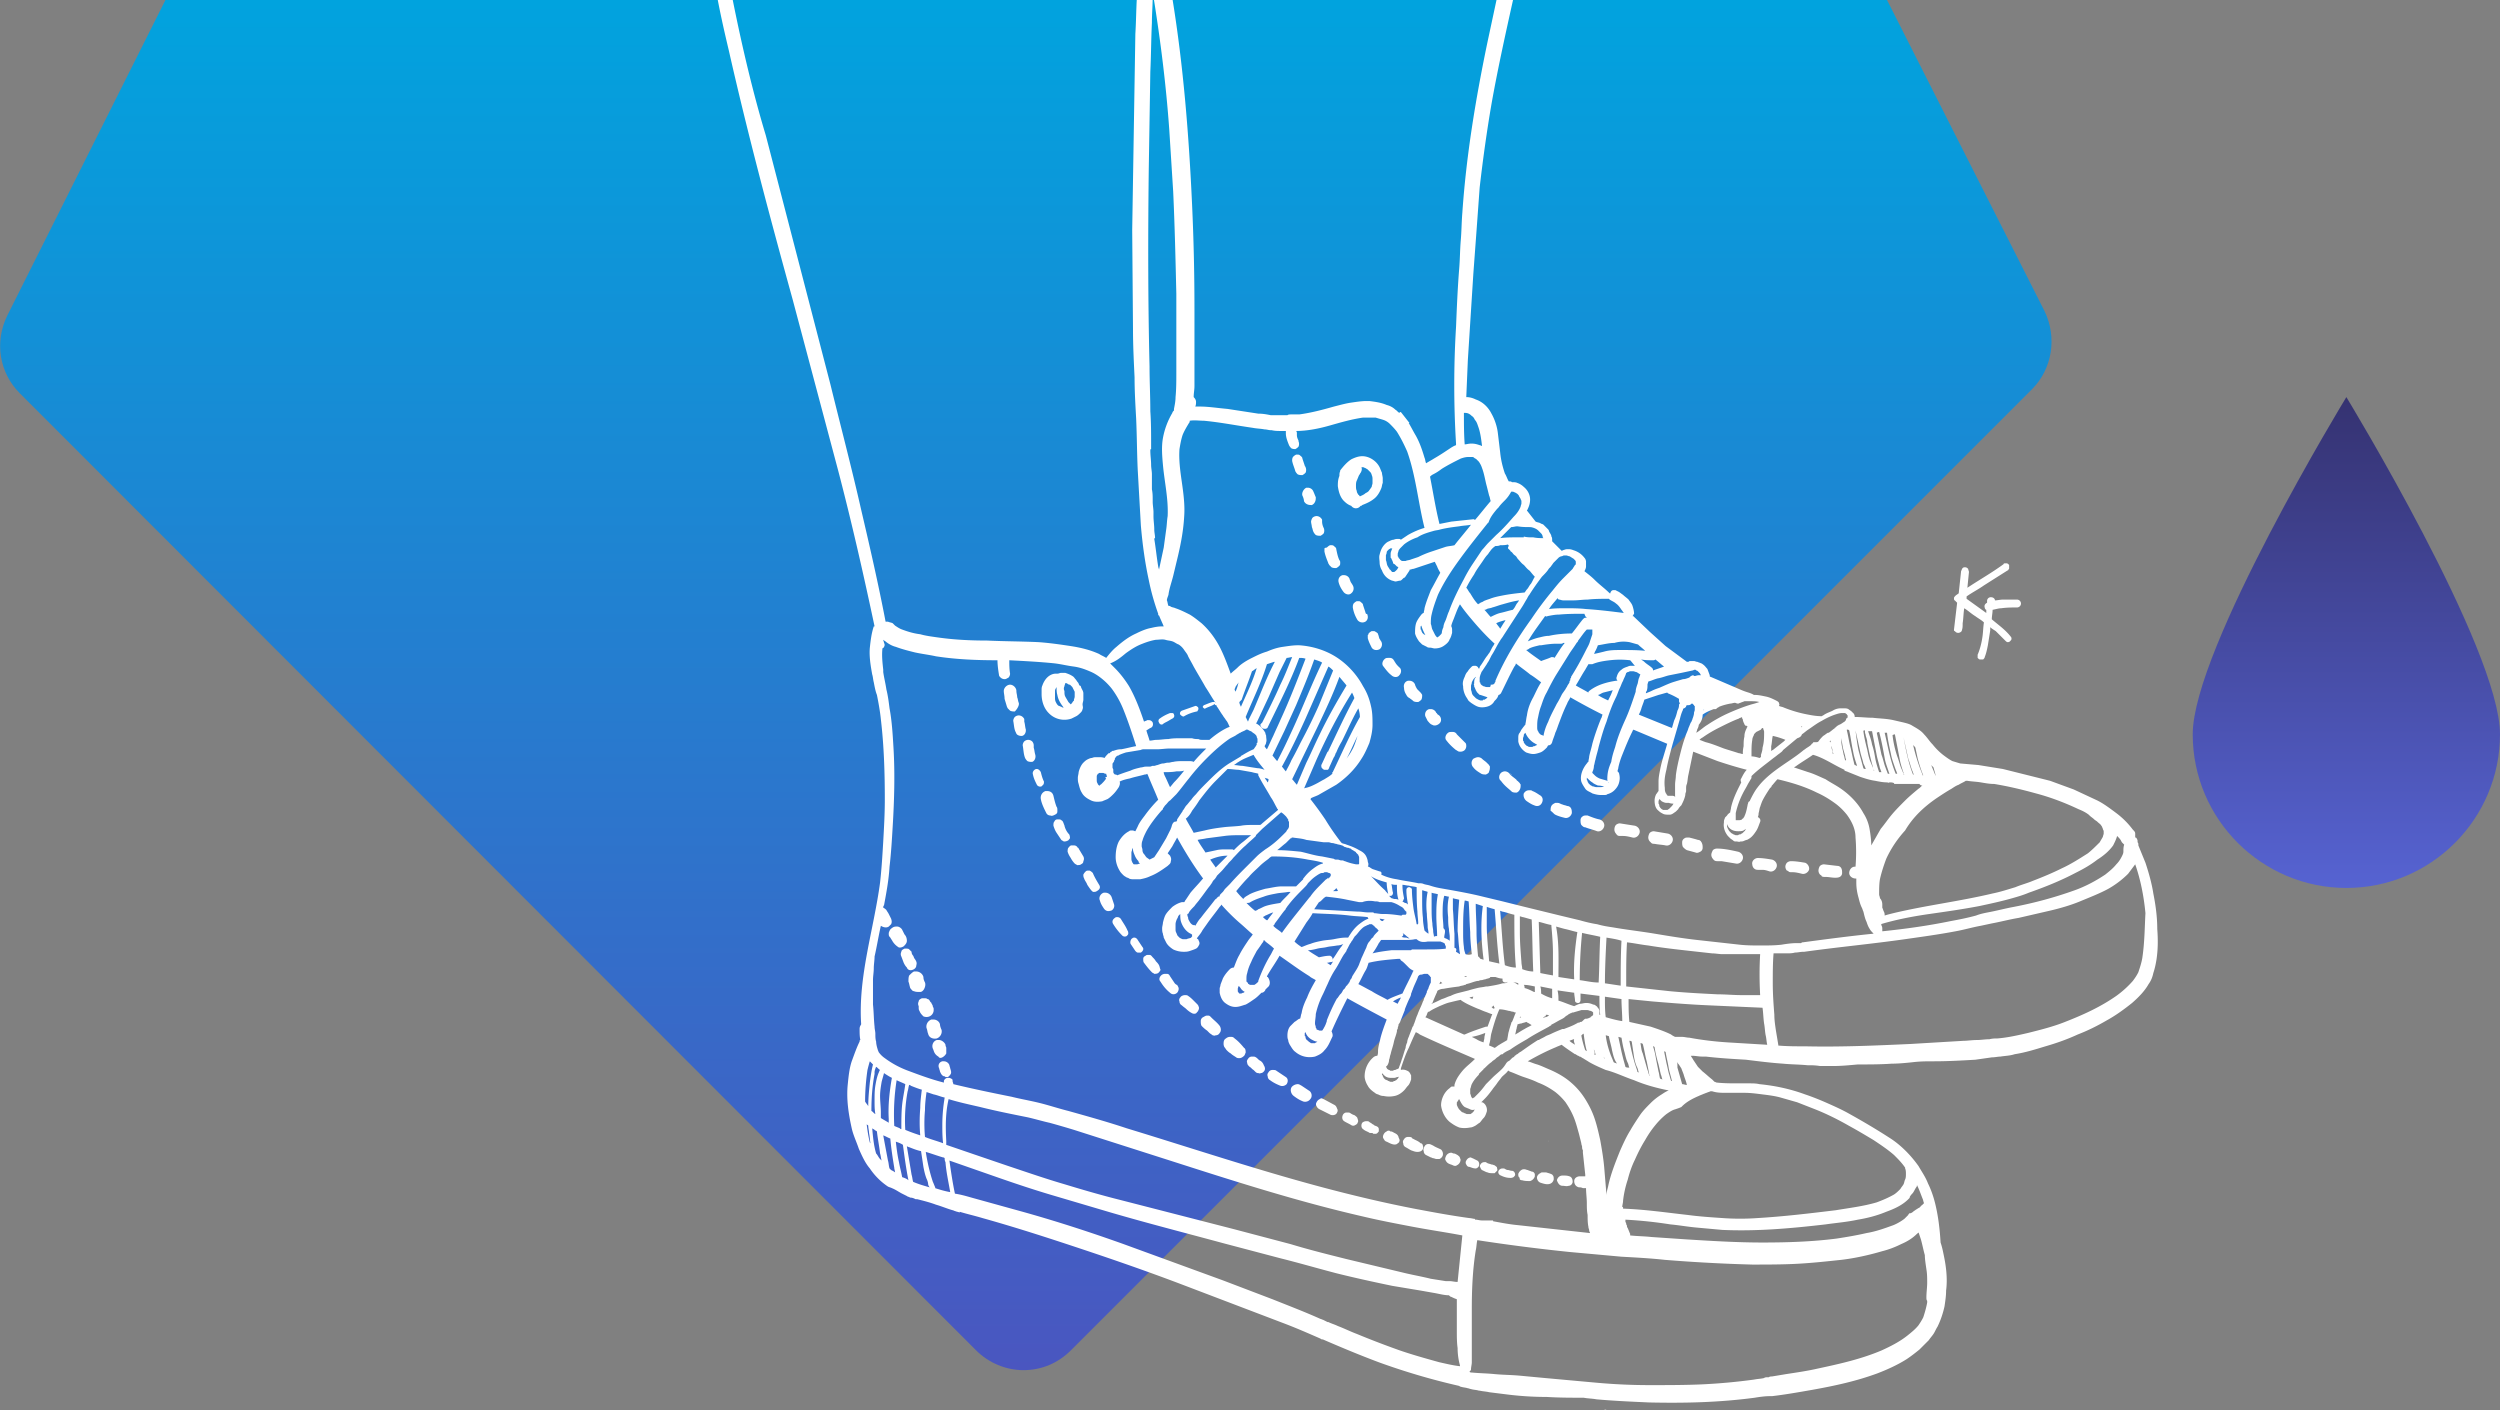 <svg xmlns="http://www.w3.org/2000/svg" viewBox="0 0 317.3 179"><rect x="0" y="0" width="317.3" height="179" fill="#808080" stroke="none"/><style><![CDATA[.C{fill:#fff}]]></style><linearGradient id="A" gradientUnits="userSpaceOnUse" x1="297.864" y1="112.654" x2="297.864" y2="50.389"><stop offset="0" stop-color="#5663D2"/><stop offset="1" stop-color="#353271"/></linearGradient><path d="M317.3 93.2c0 10.7-8.7 19.5-19.5 19.5-10.7 0-19.5-8.7-19.5-19.5s19.5-42.8 19.5-42.8 19.5 32 19.5 42.8z" fill="url(#A)"/><linearGradient id="B" gradientUnits="userSpaceOnUse" x1="130.203" y1="174" x2="130.203" y2="0"><stop offset="0" stop-color="#4A56C0"/><stop offset="1" stop-color="#01A3DE"/></linearGradient><path d="M239.5 0H21L.9 40.1c-1.6 3.3-1 7.2 1.6 9.8l121.4 121.5c1.6 1.6 3.8 2.5 6 2.5 2.3 0 4.4-.9 6-2.5l122-122c2.6-2.6 3.2-6.6 1.6-9.9L239.5 0z" fill="url(#B)"/><path class="C" d="M224.9 99.8c-.1 0-.2.1-.2.2l.2-.2c-.1.1 0 0 0 0zm6.3 11.4c.1.1.3.1.4.1h.1c.4 0 .8.1 1.2.1.2 0 .4 0 .6-.1a.55.55 0 0 0 .3-.5c0-.2 0-.4-.1-.6a.55.55 0 0 0-.5-.3l-1.7-.2c-.2 0-.4.1-.5.2s-.2.4-.2.6.1.4.2.5.2.1.2.2zM204.1 179c-.1 0-.3-.1-.5-.1.2.1.4.1.5.1zM254 77.2c.7-.1 1.4-.1 2-.1a.47.47 0 1 0 0-1h-1.8c-.3 0-.7.1-1 .1 0-.2-.2-.4-.5-.4a.47.47 0 0 0-.5.5v.2c-.2.1-.4.3-.3.6 0 .1.1.3.2.3v.4l-2.5-1.8v-.3c.7-.5 1.5-.9 2.2-1.4l3-1.9s.1 0 .1-.1c.1-.1.1-.1.1-.2v-.4c-.1-.1-.2-.2-.3-.2h-.2c-.1 0-.2 0-.2.1-1.5 1.1-3.1 2-4.6 3l.2-2c0-.1-.1-.3-.1-.4-.1-.1-.2-.2-.4-.2-.1 0-.2 0-.3.1s-.1.2-.2.4l-.3 2.8c-.1.1-.3.2-.4.3s-.2.2-.2.3 0 .3.1.3l.3.3-.4 3.4c0 .1 0 .2.1.2.1.1.2.2.3.2.2.1.6-.1.6-.3.1-.3.1-.5.1-.8v-.1c.1-.6.1-1.3.2-1.9.5.3.9.7 1.4 1 .4.3.8.5 1.1.8-.1.6-.1 1.3-.2 1.9-.1.7-.3 1.5-.6 2.2v.4c.1.1.2.2.3.2h.4c.1-.1.2-.2.2-.3.2-.5.3-1 .4-1.5l.3-1.9v-.4c.2.2.4.3.7.5l1.2 1.2c.1.1.2.2.3.2s.2 0 .3-.1.2-.2.2-.3 0-.2-.1-.3c-.7-.9-1.6-1.5-2.4-2.2 0-.4.1-.8.1-1.2.5-.1.8-.2 1.1-.2zm-27 33.4c.1.1.2.1.4.1h.1c.4 0 .8.1 1.2.2s.8-.2.9-.5c.1-.4-.2-.8-.5-.9-.6-.1-1.2-.2-1.8-.2-.2 0-.4.1-.5.2s-.2.3-.2.5.1.4.2.5c.1 0 .2.1.2.1zm-3.8-.2h.5c.3 0 .6.1.9.2.4.1.8-.2.9-.6s-.2-.8-.6-.9c-.6-.1-1.2-.2-1.8-.2-.4 0-.8.4-.7.8 0 .2.1.4.2.5.2.2.4.2.6.2zm-11.8-12.5zm20.6-4.7zm0 .1zm-53.5-5.1a.78.78 0 0 0 .4.4c.1.1.3.2.5.4.2.1.4.1.6.1.2-.1.3-.2.4-.3.1-.2.1-.4.1-.6-.1-.2-.2-.3-.3-.4l-.3-.3c-.1-.1-.1-.2-.2-.3 0-.1-.1-.2-.1-.3-.1-.3-.4-.5-.7-.5h-.2c-.4.1-.6.5-.5.9 0 .3.1.6.3.9zm-24.7 41c0-.1 0-.1 0 0l-.2-.2c-.1-.1-.2-.1-.3-.1h-.1c-.2 0-.3.1-.5.2a.55.55 0 0 0-.3.5c0 .2 0 .4.1.6.2.2.4.4.7.6l.3.3c.1.1.3.2.4.3.1 0 .2.1.4 0a.55.55 0 0 0 .5-.3c.2-.2.2-.6 0-.9-.3-.4-.7-.7-1-1zm64.2-19.9h.5l1.8.3c.4.1.8-.2.9-.6s-.2-.8-.6-.9c-.9-.2-1.8-.4-2.7-.4-.2 0-.4.1-.5.2-.1.2-.2.4-.2.6s.1.4.2.5c.2.3.4.3.6.3zm-66.1 18.1l-.4-.4c-.2-.2-.4-.4-.7-.6-.1-.1-.3-.1-.4-.1-.2 0-.5.1-.6.3-.1.1-.2.3-.1.5a.55.55 0 0 0 .3.5c.2.2.4.3.6.5a3.04 3.04 0 0 0 .7.5c.2.1.5.1.6-.1.1-.1.2-.2.2-.3.1-.1.1-.4 0-.5 0-.1-.1-.2-.2-.3zm-4.8-4.9c-.1-.2-.3-.4-.4-.5-.1-.2-.3-.4-.4-.5s-.2-.3-.4-.3h-.2c-.1 0-.2 0-.3.1-.2.1-.3.2-.3.4s0 .4.1.5c.3.4.6.8 1 1.2.1.1.2.1.3.2.2 0 .3 0 .5-.1.1-.1.2-.2.3-.4-.1-.2-.1-.4-.2-.6zm12.8 12.1c-.2-.1-.3-.3-.5-.4-.1-.1-.3-.1-.4-.1h-.1a.55.55 0 0 0-.5.3c-.1.1-.2.3-.1.5 0 .2.1.3.3.5.2.1.3.3.5.4l.2.2c.1.1.2.2.4.2.1 0 .2.1.3 0 .2 0 .3-.1.4-.2.2-.2.2-.5 0-.8-.1-.3-.3-.5-.5-.6zm-3.2-2.8c0-.1 0-.1 0 0-.2-.2-.3-.2-.5-.2h-.1c-.2 0-.4.1-.5.2-.2.1-.3.3-.3.6a.9.9 0 0 0 .1.5c.1.1.2.3.3.4s.3.3.5.4c.2.2.4.3.7.5.1.1.3.1.4.1.2 0 .4-.1.6-.3.1-.1.1-.2.2-.4 0-.2 0-.5-.2-.6-.5-.6-.8-.9-1.2-1.2zm5.3 4.1c-.1-.1-.3-.1-.4-.1h-.1a.55.55 0 0 0-.5.3c-.1.1-.2.3-.1.5a.55.55 0 0 0 .3.5c.4.3.8.5 1.3.7.3.1.6 0 .8-.2.2-.3.2-.7-.1-.9l-1.2-.8zm-17-15.7l-.6-.9c-.1-.2-.3-.3-.4-.3s-.2 0-.3.1c-.2.1-.3.5-.2.7l.6.9c.1.1.2.2.3.2h.4c.3-.2.4-.5.2-.7zm-12.6-20.6c.1-.1.1-.3.1-.4-.2-.4-.3-.8-.4-1.2-.1-.2-.3-.4-.5-.4h-.1c-.3.1-.5.4-.4.7.1.5.3.9.5 1.3.1.2.4.3.6.2l.2-.2zm-2.3-6.5c.1-.2.1-.3.1-.5-.1-.3-.1-.7-.2-1v-.3c0-.1-.1-.2-.2-.3s-.3-.2-.5-.2-.4.1-.5.2-.2.3-.2.5c.1.5.1 1 .3 1.4.1.2.1.3.3.4a.9.9 0 0 0 .5.1c.1 0 .3-.1.4-.3zm5.7 13.3c0-.1 0-.3-.1-.5-.3-.3-.5-.7-.6-1.1 0-.1-.1-.2-.1-.3-.1-.2-.1-.3-.3-.4-.1-.1-.2-.1-.3-.1h-.2c-.2 0-.3.1-.4.3-.1.1-.1.3-.1.5.1.3.2.6.4.9l.6.9c.1.1.2.1.3.2.2 0 .3 0 .5-.1.1 0 .2-.2.3-.3zm6.5 10.3a.55.55 0 0 0-.5-.3c-.1 0-.2 0-.3.1-.3.2-.4.5-.2.8a7.55 7.55 0 0 0 1.1 1.4.47.47 0 0 0 .6.1c.1-.1.2-.2.2-.3s0-.3-.1-.4c-.2-.5-.5-.9-.8-1.4zm-10.9-20.9c-.1-.3-.1-.6-.2-.9v-.3c0-.2-.1-.4-.2-.5s-.3-.2-.5-.2-.4.1-.5.2-.2.3-.2.5c.1.5.1 1.1.3 1.6a1.38 1.38 0 0 0 .3.4c.2.1.4.1.6.1.3-.1.5-.5.4-.9zm33.8 42c-.2-.1-.3-.2-.5-.2a1.08 1.08 0 0 0-.7.3c-.3.3-.2.9.2 1.2s.7.5 1.2.7c.3.1.7 0 .9-.3.3-.3.2-.9-.2-1.1l-.9-.6zm-23.8-23l-.3-.9c-.1-.3-.4-.6-.8-.6h-.2c-.4.1-.7.6-.5 1 .1.4.3.7.5 1s.5.4.8.3c.3 0 .6-.4.5-.8zm-1.9-2.5c-.3-.5-.6-1-.8-1.5-.1-.1-.2-.2-.4-.3h-.2c-.1 0-.2 0-.3.1s-.2.2-.3.4a.9.9 0 0 0 .1.5c.1.3.3.5.4.8.2.3.4.6.6.8.1.1.2.1.2.1.1 0 .3 0 .4-.1.4-.2.5-.5.3-.8zm-2-3.6l-.6-1s0-.1-.1-.1c-.1-.1-.1-.2-.2-.2-.1-.1-.2-.1-.4-.1h-.2c-.2 0-.3.2-.4.3s-.1.4-.1.5c.1.3.2.5.4.8a3.04 3.04 0 0 0 .5.7c.1.1.2.1.3.2.2 0 .4 0 .5-.1.2-.1.3-.2.3-.4.1-.2.1-.4 0-.6zm-3.3-5.7v-.2c0-.1 0-.3-.1-.4-.2-.5-.3-1-.4-1.4s-.4-.6-.8-.6h-.2a.89.89 0 0 0-.6 1c.1.6.4 1.2.7 1.8a.55.55 0 0 0 .5.3c.2.1.4 0 .6-.1s.3-.2.3-.4zm54.9 43.4c-.1 0-.1 0 0 0-.1.1-.1.1 0 0zm.4 1.3zm1 1.5c.4.2.8.3 1.2.3.1 0 .2 0 .4-.1.1-.1.2-.2.2-.3 0-.3-.2-.5-.4-.5s-.4-.1-.5-.1c-.2 0-.3-.1-.5-.2h-.2a.55.55 0 0 0-.5.3c-.1.2 0 .5.3.6zm-2.2-.6c.2.1.4.2.5.2.2.1.4.1.6.1h.3l.3-.3c.1-.1 0-.3 0-.4s-.2-.2-.3-.3c-.1 0-.2-.1-.4-.1-.2-.1-.5-.1-.7-.3h-.2a.55.55 0 0 0-.5.3c-.1.1-.1.3 0 .4.1.3.2.3.4.4zm-.6-.6c.1-.3 0-.6-.2-.7l-.6-.3c-.1 0-.2-.1-.2-.1-.3 0-.5.2-.6.4a.45.45 0 0 0 0 .5c.1.2.2.3.4.3.3.1.5.2.8.2.1 0 .3-.1.4-.3zm-63.1-73.8zm68.6 75.6c.3.1.7.1 1 .1a.9.9 0 0 0 .6-.6v-.3c-.1-.2-.2-.3-.4-.3-.2-.1-.3-.1-.5-.2-.1 0-.3-.1-.4-.1h-.1c-.3 0-.6.3-.7.6 0 .2 0 .4.2.5-.1.2.1.3.3.3zm80.1-36.4c-.2-1.3-.6-2.7-1-3.9l-.9-2.2v-.1c0-.1 0-.2-.1-.3v-.2a.76.76 0 0 0-.2-.4h-.1v-.5c0-.2-.1-.3-.3-.5-.6-.8-1.3-1.5-2.1-2.1s-1.6-1.2-2.4-1.6l-3-1.4-3-1.1-6-1.5-3.1-.5-2.3-.2-1-.3c-.4-.2-.8-.5-1.2-.8-.5-.4-.9-.8-1.3-1.3-.4-.4-.7-.9-1.1-1.3-.4-.5-1-.8-1.5-1.1-.3-.2-.7-.3-1.1-.4l-1.3-.3c-.9-.2-1.8-.2-2.6-.3-.8 0-1.5-.1-2.3-.1 0-.1 0-.2-.1-.4l-.3-.3c-.1-.1-.3-.2-.4-.3-.2-.1-.4-.1-.6-.1h-.4a1.93 1.93 0 0 0-1 .3c-.4.2-.8.3-1.2.6-.1 0-.1.1-.2.1-.6 0-1.2-.1-1.7-.2a15.83 15.83 0 0 1-3.1-.9c-.2-.1-.4-.1-.6-.2 0-.1.1-.2 0-.3 0-.2-.2-.3-.4-.4-.4-.2-.8-.4-1.3-.5s-.9-.2-1.4-.2h-.1c-.3-.2-.7-.3-1-.4-.6-.2-1.2-.5-1.7-.7l-2.8-1.2s-.1 0-.1-.1v-.1l-.3-.8c-.2-.2-.3-.4-.6-.6-.1-.1-.2-.1-.4-.2-.1 0-.2-.1-.3-.1s-.3-.1-.4-.1h-.5c-.1 0-.2.1-.2.1h-.2l-2.7-2-2-1.8-2.1-2h-.1c.1-.1.1-.2.2-.3 0-.3-.1-.7-.2-1s-.3-.5-.5-.8c-.2-.2-.5-.4-.7-.6-.3-.2-.5-.4-.8-.5-.1-.1-.2-.1-.3-.1h-.1c-.2 0-.3.1-.4.3v.1h-.1c-.6-.6-1.3-1.1-1.9-1.7-.4-.4-.8-.7-1.3-1.1.1-.2.2-.4.2-.6v-.6c0-.2-.1-.4-.2-.5a2.73 2.73 0 0 0-1.2-.9c-.3-.1-.5-.2-.8-.2-.2 0-.4 0-.6.1-.1 0-.2.1-.3.1l-1.2-1.2v-.1c0-.2 0-.4-.1-.5 0-.2-.1-.3-.2-.5-.1-.1-.1-.3-.2-.4l-.6-.6c-.1-.1-.3-.1-.4-.2-.2-.1-.4-.1-.6-.2l-1.1-1.4c0-.1.1-.1.1-.2.2-.4.3-.8.3-1.2 0-.6-.3-1.2-.8-1.6-.2-.2-.5-.4-.8-.5-.2-.1-.4-.1-.6-.1h-.1c-.1-.1-.2-.1-.3-.1h-.1c-.2-.3-.3-.7-.5-1-.3-.9-.5-1.7-.6-2.7l-.3-2.5c-.1-.8-.4-1.7-.8-2.4-.4-.8-1.1-1.5-2-1.8-.4-.2-.8-.3-1.2-.3l.2-4.7.7-11 .4-5.4.4-5.5c.4-3.5.9-7.1 1.5-10.6.8-4.5 1.8-9 2.8-13.5H190l-1.2 5.6c-1.5 7.2-2.7 14.4-3.2 21.7-.1 1.2-.1 2.4-.2 3.5-.1 1.2-.1 2.4-.2 3.6-.2 2.5-.3 4.9-.4 7.4a121.8 121.8 0 0 0 0 14.8v.2c-.3.1-.6.3-.9.5-.6.4-1.2.8-1.9 1.2-.3.2-.7.4-1 .6-.1-.2-.1-.5-.2-.7-.3-1-.6-1.9-1.1-2.8-.3-.5-.6-1.1-.9-1.6h.1l-1.1-1.4c-.1 0-.1 0-.2.1-.2-.1-.3-.3-.5-.4-.3-.3-.7-.5-1.1-.6-.7-.3-1.4-.4-2.2-.5h-.3c-.7 0-1.3.1-2 .2s-1.4.3-2.2.5c-1.4.4-2.9.8-4.4 1h-1c-.2 0-.4 0-.5.1h-2.1c-.5-.1-1-.2-1.6-.2l-3.9-.6c-1.2-.1-2.4-.3-3.5-.3h-.6c.1-.2.1-.4.1-.6s-.1-.4-.3-.6c0-.5.1-.9.1-1.4v-9.9a286.28 286.28 0 0 0-.3-13.1c-.4-8.8-1.1-17.6-2.5-26.2v-.2h-2.4c.9 5.6 1.6 11.2 2 16.8l.5 7.9c.2 4.3.3 8.7.4 13v9.9c0 1.1 0 2.2-.1 3.2 0 .5-.1 1-.2 1.5v.2c-.1.1-.2.2-.2.3a9.58 9.58 0 0 0-1.2 3.2c-.2 1.1-.1 2.3 0 3.4.2 2.2.7 4.3.6 6.5-.1.6-.1 1.2-.2 1.8l-.3 2.2-.6 2.8c0-.1-.1-.3-.1-.4-.2-1.2-.3-2.3-.5-3.5 0 0 0-.1.1-.1 0-.4-.1-.7-.1-1.1 0-.6-.1-1.1-.1-1.7V65c0-.4-.1-.9-.1-1.3v-.2c0-.5 0-.9-.1-1.4v-1.9c0-.4-.1-.8-.1-1.2 0-.6-.1-1.2-.1-1.8 0-.1 0-.2.1-.2v-.6c0-1.4 0-2.8-.1-4.2 0-1.9-.1-3.8-.1-5.7-.2-8.3-.2-16.6-.1-24.9l.2-12.5c.1-2.1.1-4.1.2-6.2 0-1.1.1-2.2.1-3.3h-2c-.1 1.6-.1 3.1-.2 4.7l-.4 24.9.1 12.5c0 2.1.1 4.1.2 6.2 0 1.7.1 3.4.2 5.2.1 2.2.1 4.3.2 6.5l.4 7.1c.2 2.3.5 4.6 1 6.9.3 1.5.7 2.9 1.2 4.3v.2h.1c.2.5.4.9.6 1.4h-.2c-.5 0-1 .1-1.4.2-.6.1-1.3.4-1.9.7-.9.4-1.7 1-2.5 1.7-.5.4-.9.9-1.3 1.4-.3-.2-.6-.3-.9-.5-1.1-.5-2.3-.8-3.6-1s-2.7-.4-4.1-.5c-2.2-.1-4.4-.1-6.5-.2-2.1 0-4.2-.1-6.3-.4-.7-.1-1.5-.2-2.2-.4-.8-.1-1.5-.3-2.3-.6-.3-.1-.6-.3-.9-.5l-.3-.3c-.2-.1-.4-.1-.6-.2h-.3c-.9-4.7-2-9.5-3.1-14.2-1.2-5.3-2.6-10.6-3.9-15.9l-8.2-31.6C95.6 11.9 94.2 6 93 0h-1.9c.4 2.1.9 4.3 1.4 6.4 2.4 10.6 5.2 21.1 8.1 31.6l5.8 21.8c1.7 6.5 3.2 13.1 4.6 19.7h-.1c-.3.9-.4 1.8-.5 2.7-.1 1.1.1 2.3.3 3.4.1.3.1.6.2 1 .1.5.2 1.1.4 1.6.2 1 .4 2.1.5 3.1.4 3.4.5 6.8.5 10.2 0 1.8-.1 3.5-.2 5.3-.1 1.7-.2 3.4-.4 5.2-.8 6-2.8 11.9-2.4 18-.1.2-.2.3-.2.6 0 .5 0 1 .1 1.4-.1 0-.1.1-.1.2-.4.8-.7 1.7-1 2.5-.3.9-.4 1.9-.5 2.9-.2 1.9.1 3.8.5 5.6.2.9.6 1.7.9 2.6.4.9.8 1.8 1.4 2.5a8.39 8.39 0 0 0 2.3 2.3c.2.1.3.1.5.2.5.2.9.5 1.3.7l.6.3c.1.1.3.1.4.2.3 0 .5.1.7.2h.2c.8.2 1.6.4 2.4.7.7.2 1.4.5 2.1.7.1 0 .2.1.3.1.2.1.4.1.6.2v-.1c1 .3 1.9.5 2.9.8 4.3 1.2 8.6 2.6 12.8 4s8.5 2.9 12.7 4.5l12.6 4.8c1.6.6 3.2 1.3 4.8 2 .1.1.2.1.3.1 2.3 1 4.7 2 7.1 2.9a85.68 85.68 0 0 0 10.2 3s.1.1.2.1c.3.1.6.1.9.2.1 0 .3.1.4.1.3.1.7.1 1 .2h.1c.4.1.8.1 1.2.2l2.4.3a40.28 40.28 0 0 0 4.9.3c1.6.1 3.2.1 4.7.1.5.1 1.1.1 1.6.2 2.2.2 4.5.3 6.7.4 4.5.1 8.9 0 13.4-.6.6-.1 1.3-.2 1.9-.2h.3c1.7-.2 3.4-.5 5.1-.8 2.8-.5 5.6-1.1 8.3-2.1 1.3-.5 2.6-1.1 3.7-1.8.6-.4 1.1-.8 1.6-1.2l1.2-1.2c.2-.3.4-.5.6-.8s.3-.6.5-.9c.4-.8.7-1.7.9-2.6.1-.7.2-1.3.2-2 .2-1.5 0-3.1-.3-4.5-.1-.5-.2-1-.4-1.6-.1-1.7-.3-3.4-.7-5-.2-.8-.5-1.7-.9-2.5-.3-.8-.8-1.5-1.2-2.2-.5-.7-1-1.3-1.6-1.9s-1.3-1.2-2.1-1.7c-1.7-1.1-3.4-2.1-5.2-3.1-.9-.5-1.8-.9-2.7-1.3s-1.9-.8-2.8-1.1c-1.9-.7-3.8-1.1-5.8-1.3-.4-.1-.9-.1-1.3-.1h-1.4c-.9 0-1.8 0-2.7-.1-.1 0-.2-.1-.3-.1l-.3-.3c-.4-.3-.8-.7-1.2-1l-.6-.6-.6-.9c-.1-.2-.2-.3-.3-.5h.2c.4 0 .8.1 1.2.1h.5c1.7.2 3.4.3 5.1.4 1.6.2 3.2.4 4.7.5 1 .1 2.1.1 3.1.2.5 0 1 0 1.6.1h1.6c1.1 0 2.1-.1 3.2-.2h.1c1.4 0 2.8 0 4.2-.1.9 0 1.9-.1 2.8-.2s1.7-.1 2.6-.1c1.7 0 3.5-.1 5.2-.2l2.1-.3c.4 0 .8-.1 1.1-.1.6-.1 1.2-.1 1.8-.3 1.3-.2 2.6-.6 3.9-1 1.4-.4 2.8-.9 4.1-1.5 1.3-.5 2.5-1.1 3.7-1.8 1.1-.6 2.2-1.4 3.2-2.2.8-.7 1.6-1.5 2.1-2.4.3-.4.5-.9.6-1.4.2-.6.3-1.1.4-1.7.2-1.3.2-2.6.1-3.9 0-1.5-.2-3-.5-4.5zm-5.1-6.1c.2-.4.4-.8.5-1.2.2.2.4.4.5.6 0 .1.1.1.1.2l.3.3c-.1.3-.1.6-.1.9 0 .2-.1.4-.2.6-.2.4-.4.7-.7 1-.4.5-.9.9-1.4 1.3-1.2.8-2.5 1.5-3.9 2-2.5.9-5.1 1.6-7.7 2.1-1.1.2-2.2.5-3.3.7-.5.1-1 .2-1.5.4-1.1.3-2.1.5-3.2.7-2.9.6-5.8 1-8.7 1.3v-.3c0-.1 0-.3-.1-.4 0-.1 0-.2-.1-.2 2-.6 4.1-1 6.2-1.3s4.2-.6 6.3-1c1.4-.3 2.8-.6 4.2-1 .7-.2 1.4-.4 2.1-.7 2-.7 4-1.5 5.9-2.5 1-.5 1.9-1 2.8-1.7.8-.5 1.5-1.1 2-1.8zm-22.3-9.5zm-.5-.4c.1.4.2.7.3 1.1-.1-.2-.2-.4-.3-.7-.1-.2-.2-.5-.3-.7l.3.3zm.4 3.9c.6-.4 1.2-.8 1.9-1.2.3-.2.6-.4.9-.5.3-.2.6-.3.9-.5h.2c.6.1 1.1.1 1.7.2s1.1.2 1.7.2c1.8.3 3.5.7 5.3 1.2 1.9.5 3.7 1.2 5.4 2 .5.2.9.4 1.3.7l.1.1c.2.2.4.3.6.5.1.1.3.2.4.3.2.2.4.3.5.5.1.1.1.2.2.4 0 .1.1.2.1.3v.3c0 .1-.1.3-.1.4-.1.2-.3.5-.4.7-.5.5-1 1-1.5 1.4-1.1.7-2.2 1.4-3.3 1.9-1.2.6-2.4 1.1-3.7 1.6-.7.3-1.5.5-2.2.8-1 .3-1.9.6-2.9.8-4.2 1-8.4 1.5-12.6 2.5-.4.1-.8.2-1.1.3 0-.2 0-.3-.1-.5s-.1-.3-.2-.5v-.4c0-.3-.1-.6-.3-.8 0-.2-.1-.3-.1-.5 0-.6 0-1.3.1-1.9.2-.9.5-1.8.8-2.6.6-1.3 1.4-2.5 2.4-3.6 1-1.7 2.4-3 4-4.1zm-14.2-4.9c.8.4 1.6.9 2.5 1.3v.1c.2.1.3.1.5.2l1.5.6c.6.2 1.2.4 1.9.5.5.1 1 .2 1.5.2.1 0 .2.1.3 0 .2 0 .4 0 .6.1v.1h3.2l.1.1c.1.1.2.1.3.1-.2.1-.3.3-.5.4-.6.5-1.2 1-1.7 1.5-.6.6-1.2 1.2-1.7 1.8s-.9 1.2-1.4 1.8l-1.2 2.1c0-.7-.1-1.4-.2-2a5.39 5.39 0 0 0-.8-2.1c-.7-1.3-1.8-2.4-3-3.2-.6-.4-1.2-.7-1.8-1.1-.7-.3-1.5-.7-2.2-.9l-1.8-.6c.1-.1.2-.1.3-.2.7-.5 1.4-.9 2.1-1.4.4.1.9.3 1.5.6zm-.5-1.4zm1.3-.6v.2c0 .1.1.2.1.3.1.3.1.5.2.8 0 0-.1 0-.1-.1v-.2c-.1-.3-.2-.6-.2-1 0-.1-.1-.2-.2-.3.1 0 .1-.1.2-.1-.1.2-.1.3 0 .4zm0 0zm.1-.4zm1.1-.9l.3 1.8c.1.4.2.7.3 1.1 0 .2.1.3.1.5h-.1c-.1-.2-.1-.5-.2-.7-.1-.6-.3-1.2-.3-1.8 0-.3 0-.6-.1-.9zm9.5 1.8l.3 1.4c.2.7.4 1.4.7 2.1h-.1v-.1c-.5-1.2-.9-2.5-1.2-3.8 0 .1.2.2.3.4zm-1.5-1.3l.6 2.7c.2.5.3 1 .5 1.5.1.2.1.3.2.5h-.1c-.6-1.5-.9-3.1-1.2-4.7zm-1.1-.4l.6 3.1c.1.6.3 1.2.5 1.8 0 .1 0 .1.1.2h-.1v-.1c-.1-.2-.2-.5-.3-.7-.2-.5-.3-1-.5-1.5-.3-.9-.5-1.8-.6-2.7.2-.1.3-.1.3-.1zm-1-.2c.1.9.3 1.8.5 2.7.1.6.3 1.1.5 1.7.1.3.2.5.3.8h-.2c-.7-1.7-1-3.5-1.4-5.2h.3zm-1-.1c.3 1.1.5 2.2.7 3.3.1.6.3 1.1.5 1.7 0 .1.1.2.1.3h-.2c-.1-.3-.2-.5-.3-.8-.2-.5-.3-1.1-.5-1.6l-.6-2.8c.2-.1.3-.1.3-.1zm-.9-.1l.6 3.1c.1.5.3 1.1.4 1.6.1.2.1.3.2.5h-.3c-.2-.6-.4-1.2-.5-1.8s-.2-1.1-.4-1.7c-.1-.6-.3-1.1-.5-1.7h.5zm-.9-.1v.2c0 .2.1.3.1.5.1.3.2.6.2.9.2 1 .4 2 .7 3 0 .2.1.4.2.5h-.1v-.1c0-.1-.1-.2-.1-.3-.1-.2-.2-.5-.3-.7-.2-.5-.3-1-.4-1.5-.2-.8-.4-1.6-.5-2.4 0-.1.1-.1.2-.1zm-1.2 0l.6 2.7c.1.5.3 1 .4 1.5.1.2.2.4.3.7-.1 0-.2 0-.3-.1l-.6-2.2c-.2-.9-.3-1.8-.4-2.6-.1 0-.1 0 0 0zm-.8 0c.2.9.3 1.8.5 2.7.1.6.3 1.2.5 1.8-.1 0-.2-.1-.3-.1-.1-.2-.1-.4-.2-.7l-.3-1.4c-.2-.7-.3-1.5-.5-2.3v-.1c.1 0 .2 0 .3.1zm-5.9-.5c-.1 0-.1.1-.2.1v-.1h.2zm-4 2.5c.1-.4.1-.9.2-1.3a9.83 9.83 0 0 1 1.6.5l-.2.2-1.4 1.1c-.1 0-.1.1-.2.1v-.6zm.3 1.5c.3-.2.5-.4.8-.6.1-.1.3-.2.4-.4l1.8-1.5c.3-.1.5-.2.6-.5.3-.2.5-.4.8-.6.6-.4 1.1-.8 1.7-1.1.5-.3 1.1-.6 1.7-.8.3-.1.6-.2.9-.2h.3c.1 0 .1 0 .2.1 0 0 .1 0 .1.1l.1.1v.2c0 .1-.1.2-.2.2v.1c0 .1-.1.2-.2.3-.2.1-.4.3-.7.4 0 0-.1 0-.1.1h-.1l-.1.1c-.1.1-.2.2-.3.2h.1c-.3.2-.5.4-.8.6h-.1c-.2.1-.4.3-.6.4-.2.2-.4.4-.6.7-.1.1-.2.1-.4.1h-.2s-.1 0-.1.1c-.1.1-.2.1-.2.2-.2.2-.4.3-.7.5-.1.1-.3.2-.4.3-1.1.9-2.3 1.6-3.5 2.5-.8.6-1.6 1.3-2.2 2.1-.4.5-.7 1.1-1 1.7 0 .1-.1.1-.2.2 0 .1-.1.3-.1.4-.1.5-.2 1-.4 1.4 0 .1-.1.1-.1.2l-.1.1s-.1 0-.1.1c-.2.1-.3.1-.5.1h-.3v-.9a10.64 10.64 0 0 1 .9-2.5c.2-.4.4-.7.6-1.1.1-.2.3-.5.4-.7.1-.1.1-.2.1-.4.8-.8 1.8-1.5 2.8-2.3zm-3.5 9c0 .1-.1.1-.1.2l-.3.3c-.1.1-.2.1-.3.2-.1 0-.2 0-.3.1h-.3c-.1 0-.2-.1-.3-.1-.1-.1-.2-.1-.3-.2l-.2-.2c-.1-.1-.1-.2-.2-.3 0-.1-.1-.2-.1-.3v-.3c.1.2.1.3.3.5.3.3.7.4 1.1.4.2 0 .5 0 .7-.1.1-.1.2-.1.3-.2zm-.4-9.5c-.2 0-.3-.1-.5-.1-.6-.2-1.3-.4-1.9-.6-.8-.3-1.5-.6-2.3-.8-.3-.1-.5-.2-.8-.3.1-.1.2-.2.4-.3.7-.5 1.4-.9 2.2-1.3s1.6-.8 2.4-1.1c.1-.1.3-.1.4-.2 0 .1 0 .2.1.3 0 .2.1.4.2.6 0 .1.1.1.1.2h.1c.1 0 .1.1.2.1 0 .1-.1.1-.1.2-.2.4-.3.7-.3 1.1-.1.4-.1.8-.1 1.2-.1.5-.1.7-.1 1zm2.5-3.3c.1 0 .1.1.1.1 0 .1.1.2.1.4 0 .7 0 1.3-.2 2 0 .3-.1.6-.2.9v.3c-.1 0-.1.1-.2.1-.3-.1-.7-.2-1-.2v-.4c0-.6 0-1.1.1-1.7 0-.2.1-.4.2-.6 0-.1.1-.2.1-.2l.2-.2.6-.3c.1-.2.2-.2.2-.2zm-7.4-2.3s-.1 0-.1.1v-.1c0-.1 0 0 .1 0zm-.2.6c.4-.3.9-.5 1.4-.7h.2c.1 0 .1 0 .2-.1s.2-.1.3-.2c.5-.2.9-.3 1.4-.4.2 0 .4-.1.6-.1.1 0 .2.1.4.1.1 0 .2-.1.3-.1.2-.1.3-.1.5-.2h.8c.4 0 .7 0 1.1.1-.3.1-.6.2-1 .3-1 .3-2 .7-2.9 1.1s-1.8.9-2.7 1.5c-.5.3-.9.7-1.4 1 0-.1.1-.3.1-.4.1-.2.2-.4.2-.6.4-.5.5-.9.5-1.3zm-4.2-5l1.5-.3 1.4-.3c.1 0 .2-.1.3-.1s.1 0 .2.1c.1 0 .2.1.2.1l.2.2c.1.1.1.2.2.3h-.3c-.2 0-.4.1-.5.1s-.2-.1-.2-.1a.76.76 0 0 0-.4.2l-.1.1c-.3.1-.5.2-.8.2-.3.1-.7.2-1 .3-.7.2-1.3.5-2 .8-.3.1-.6.2-1 .4-.2.1-.5.2-.7.3 0-.1 0-.2.1-.3.1-.3.1-.5.1-.8 0-.1.1-.3.1-.4.4-.1.8-.3 1.2-.4.6-.1 1-.3 1.5-.4zm2.9 5.6c-.1.2-.1.3-.2.4-.1.2-.2.5-.3.7-.1.4-.3.7-.4 1.1-.3.8-.5 1.6-.7 2.4s-.4 1.7-.5 2.5c0 .4-.1.8-.1 1.2v1.4c0 .1 0 .1.1.2a.76.76 0 0 0-.4-.2h-.6s-.1 0-.1-.1l-.1-.1c0-.1-.1-.1-.1-.2-.1-.2-.1-.4-.1-.6-.1-.8 0-1.5.2-2.3.2-1.1.5-2.2.8-3.3l.9-3.1c.1-.4.2-.8.4-1.2 0-.1 0-.1.1-.2.1 0 .2-.1.3-.2v-.1l.1-.1h.2c.2 0 .3-.1.4-.2h.1l.2.2s0 .1.1.1v.5c0 .1-.1.3-.1.4v.1c-.1.5-.2.6-.2.7zm-2.4 10.7c-.1.2-.2.3-.3.4l-.3.3c-.1 0-.1.1-.2.1h-.5c-.1 0-.1-.1-.2-.1l-.2-.2c0-.1-.1-.1-.1-.2s0-.2-.1-.3v-.3c0-.1.1-.2.1-.3l.3.3c.2.1.4.2.6.2h.3a1.76 1.76 0 0 0 .6.1zm-8.4-3.1c0 .1 0 .2.1.3l-.1-.1c-.3-.1-.7-.2-1-.3-.2-.1-.4-.2-.6-.4l-.3-.3V98c.1-.2.2-.5.2-.8.1-.3.1-.5.2-.8.1-.5.3-1.1.4-1.6.3-1.1.6-2.2 1-3.2.3-1 .7-2.1 1.2-3.1.2-.4.3-.8.5-1.2.1-.2.2-.5.3-.7 0-.1.1-.1.1-.2.1-.3.3-.6.4-1 .1 0 .1-.1.2-.1s.2-.1.3-.1h.4c.1 0 .3.1.4.1.2.1.3.2.5.3-.1.2-.1.3-.2.5-.1.3-.1.6-.2.8-.1.3-.2.6-.2.9-.4 1.2-.8 2.4-1.3 3.5s-1 2.3-1.3 3.5c-.2.6-.4 1.2-.5 1.9-.4.9-.5 1.5-.5 2.2zm.2.4c0 .1-.1.1 0 0-.1.1-.1 0 0 0-.1 0-.1 0 0 0zm-.6.5c-.2.1-.3.1-.5.1h-.5c-.2 0-.3-.1-.5-.1-.1-.1-.2-.1-.3-.2l-.2-.2c0-.1-.1-.1-.1-.2s0-.1-.1-.2v-.3l.1.1c.2.2.4.4.6.5.2.2.5.3.7.4.4 0 .6.1.8.1zm-5.4-11.6c-.2.4-.4.8-.6 1.1-.4.8-.8 1.5-1.1 2.3-.3.6-.5 1.2-.6 1.8-.1-.1-.3-.1-.4-.2l-.2-.2c0-.1-.1-.2-.1-.2-.1-.2-.1-.3-.1-.5 0-.4 0-.8.1-1.2.1-.5.2-1 .4-1.5.2-.6.4-1.2.7-1.7.4-.8.8-1.6 1.3-2.4l1.5-2.4c.3-.5.7-1 1-1.5.1-.1.2-.2.2-.3.4-.5.7-1 1.1-1.4h.7v.6l-.3.9c-.1.4-.3.7-.5 1.1-.6 1.2-1.2 2.3-1.9 3.4v.1s0 .1-.1.1v.2c0 .1-.1.1-.1.2v.1c-.1.2-.2.3-.3.5 0 .1-.1.1-.1.2-.1.1-.1.2-.2.3-.2.3-.3.4-.4.6zm-3.1 6.3l-.1.1c-.1 0-.2.1-.2.1-.1 0-.2 0-.3.1h-.3c-.1 0-.2 0-.3-.1-.1 0-.2-.1-.2-.1l-.2-.2c0-.1-.1-.1-.1-.2s0-.1-.1-.2v-.3c0-.1.1-.2.1-.4 0-.1.1-.2.2-.3.2.5.6 1 1.1 1.3.2.1.3.2.4.2zm-1-12.2c.4-.2.9-.3 1.3-.4h.2c.6-.1 1.3-.2 1.9-.2h.6c.1 0 .2 0 .3-.1h.2c-.5.6-.9 1.3-1.3 1.9-.1-.1-.2-.1-.3-.1h-.1c-.4.2-.8.3-1.3.5-.7-.5-1.3-.9-1.9-1.4a.76.76 0 0 0 .4-.2zm-.2-.9c.1-.1.1-.2.2-.3.6-1 1.3-1.9 2-2.9.1 0 .2.1.3 0 .5-.1 1-.2 1.5-.2 1.1-.1 2.1-.1 3.2-.1 0 .1.1.2.1.3l.2.2h-.2c-.1 0-.2.1-.3.2-.5.6-.9 1.2-1.4 1.8-1 0-2 .1-2.9.3-.4 0-.8.1-1.2.2-.5.1-1 .3-1.5.5zm7.3 3.6c.1-.2.3-.5.4-.7h.5c.7-.3 1.4-.4 2.2-.5.9-.1 1.7-.1 2.6 0 .2.2.4.5.6.7h-.4c-.2 0-.3 0-.5.1-.3.1-.6.2-.8.4-.3.2-.5.5-.6.9-.1.2 0 .4.1.5h-.2c-.6.1-1.1.2-1.7.4s-1.2.5-1.7.9c-.1.1-.1.1-.1.2-.5-.3-1.1-.6-1.6-.9.5-.8.8-1.4 1.2-2zm2.3 2.9l1.2-.3c-.1.2-.2.5-.3.7l-.3.6c-.4-.2-.9-.4-1.3-.7.2 0 .4-.2.7-.3zm4.8 2.1c.1-.4.3-.8.4-1.2l1.8-.6c.4-.1.7-.2 1.1-.3l.1.1c.5.2.9.4 1.4.7v.3c0 .1.1.2.1.3-.1.1-.1.1-.1.2 0 .3-.1.5-.2.7-.1.4-.2.8-.4 1.2-.1.3-.2.7-.3 1-.2-.1-.3-.1-.5-.2l-3.7-1.5c.1-.2.2-.4.3-.7zm1.5-6.2c.1 0 .2 0 .3-.1.4.3.7.6 1.1.9-.5.2-.9.3-1.4.5 0-.1 0-.2-.1-.3-.3-.3-.7-.5-1-.8-.1-.1-.3-.2-.4-.3.5.1 1 .1 1.5.1zm-3-2.3c.4.1.7.2 1.1.3.3.3.6.5.9.8-1-.1-2-.1-3-.1h-.1c-.7 0-1.4 0-2.1.2-.4.1-.8.2-1.3.3.1-.1.1-.3.2-.4.1-.2.2-.4.3-.7.7-.1 1.4-.3 2.1-.3.7-.2 1.3-.2 1.9-.1zm-5.3-5.4c.9-.1 1.8-.1 2.7-.1l.1.1c.3.2.6.3.8.5.3.2.5.5.7.8.1.1.2.3.3.4-1.6-.2-3.2-.4-4.8-.5-.9-.1-1.7-.1-2.6-.1-.7 0-1.4 0-2.1.1.3-.5.7-.9 1.1-1.4 0 .1.1.2.2.2s.3.1.5.1h1.3c.6 0 1.2-.1 1.8-.1zm-5-3.8c.1-.2.3-.3.4-.5.1-.1.2-.3.3-.4l.6-.6a.76.76 0 0 1 .4-.2c.1 0 .2-.1.3-.1h.3c.1 0 .3.1.4.1.2.1.3.2.5.3l.2.2s.1.1.1.2v.2c0 .1 0 .2-.1.2-.1.2-.2.3-.3.5l-1.2 1.2c-.5.5-.9 1-1.3 1.5a42.2 42.2 0 0 0-2.7 3.6c-1.8 2.5-3.4 5.1-4.6 7.9v.1c0 .1-.1.1-.1.2-.1.2-.3.2-.5.2 0 .1 0 .2-.1.3h-.4c-.2 0-.3-.1-.4-.1s-.1-.1-.2-.1l-.2-.2c0-.1 0-.2-.1-.2v-.5c0-.2.1-.5.2-.7 0-.1.1-.2.1-.2l.6-.9c.1-.2.2-.3.3-.5l.3-.6c.4-.6.7-1.3 1.1-1.9.1-.2.3-.4.4-.6l2.4-3.7c.2-.3.4-.7.6-1 .1-.2.2-.4.3-.5.5-.8 1-1.5 1.6-2.3.3-.3.6-.6.8-.9zM187.1 87c0 .1 0 .2.1.3 0 .1.1.2.1.3.1.1.1.2.2.3l.2.2c.1.1.1.1.2.1l.9.3-.2.2c-.1 0-.1.1-.2.1s-.2 0-.2.1h-.3c-.1 0-.2-.1-.3-.1-.1-.1-.2-.1-.3-.2l-.3-.3a.76.76 0 0 1-.2-.4c0-.1-.1-.3-.1-.4v-.4c0-.2.1-.3.1-.5.1-.2.2-.4.3-.5l.2-.2c0 .1 0 .1-.1.2-.1.2-.1.5-.1.7-.1 0 0 .1 0 .2zm4.3-17.4l.3.3c0 .1.1.1.2.2s.2.3.4.4l.2.2c0 .1.1.1.1.2l.1.1c.2.2.4.5.7.7.2.2.4.5.7.7.2.2.4.5.7.8-.2.3-.3.6-.5.9-.2.2-.3.5-.5.7-.1.1-.2.3-.3.4-1 .1-1.9.2-2.9.4-.5.1-1 .2-1.5.4-.3.1-.6.2-.8.3-.1.1-.2.1-.4.2-.1.1-.2.1-.3.2-.4-.4-.7-.9-1-1.4-.2-.2-.3-.5-.5-.7.3-.6.6-1.1 1-1.7.3-.6.7-1.1 1.1-1.7.2-.3.4-.6.6-.8.1-.1.2-.3.3-.4.2-.3.4-.5.7-.7.2 0 .4 0 .6-.1.3 0 .7 0 1-.1 0 .1.1.1.1.2-.1.1-.1.2-.1.3zm-2.7 7.7c.2-.1.5-.1.7-.2.4-.1.9-.3 1.3-.4.7-.2 1.4-.4 2.1-.5-.1.2-.3.4-.4.6s-.2.4-.4.6c-.5.1-1.1.3-1.6.4-.4.1-.8.3-1.2.5-.3-.3-.5-.6-.8-.9 0 0 .2 0 .3-.1zm1.2 1.8c.4-.2.8-.3 1.2-.4-.1.1-.1.2-.2.3-.2.3-.3.5-.5.8-.1-.2-.3-.4-.5-.7zm4.3-12.2c.2 0 .5.1.7.2a1.38 1.38 0 0 1 .4.3l.3.3a.76.76 0 0 1 .2.4c0 .1 0 .1.1.2-.4 0-.8 0-1.3-.1h-.1c-.4 0-.7 0-1.1-.1v.1h-.8c-.7 0-1.5 0-2.2.1l1.4-1.4c.3 0 .5-.1.8-.1.6.1 1.1.1 1.6.1zm-4.2-2.3l.2-.2c.2-.3.5-.6.8-.9a4.44 4.44 0 0 0 .8-1.1h.2c.1 0 .2.1.3.1.1.1.2.1.3.2s.2.2.2.3c.1.1.1.2.2.3 0 .1.1.2.1.3v.3c0 .1-.1.3-.1.4-.2.5-.5.9-.9 1.3-.7.8-1.4 1.6-2.2 2.3l-1 1c-.3.3-.5.6-.8.9l-1.2 1.8c-.4.6-.8 1.3-1.1 1.9-.7 1.3-1.4 2.7-1.9 4.1-.2.4-.3.9-.5 1.3-.1.2-.2.5-.2.7-.1.2-.2.5-.2.7 0 .1-.1.2-.2.3l-.2.2c-.1 0-.1.1-.2.1-.1-.1-.2-.2-.3-.4l-.3-.6c-.1-.2-.1-.5-.2-.7 0-.4 0-.8.1-1.2.2-.9.5-1.7.8-2.5.8-1.7 1.8-3.2 2.9-4.7s2.3-3 3.5-4.5v.1c.2-.7.6-1.2 1.1-1.8zm-6.2 5.8zm2.6-17.9a1.38 1.38 0 0 1 .4.3c.2.1.3.3.4.5.2.2.3.5.4.8.3.8.4 1.7.5 2.5-.1 0-.2-.1-.3-.1-.3-.1-.6-.2-1-.2h-.1c-.3 0-.6.1-.8.1-.1-1.3-.1-2.7-.1-4 .2 0 .4 0 .6.1zm-4.5 7.7c.4-.2.7-.4 1.1-.7.8-.5 1.6-.9 2.4-1.3.3-.1.6-.2 1-.2h.4c.1 0 .2 0 .3.1s.2.1.3.2l.3.3c.2.3.3.5.4.8.3.8.4 1.6.6 2.3l.3 1.2c.1.2.1.4.2.7-.7.8-1.3 1.6-2 2.4-.1-.1-.1-.1-.2-.1l-2.8.3-1.5.3c-.5-2-.8-4-1.2-6 .1-.1.2-.2.4-.3zm0 7.2c.3-.1.6-.1.9-.2.8-.2 1.6-.3 2.4-.4.5-.1 1-.1 1.5-.2-.7.9-1.4 1.7-2.1 2.6-.4.1-.7.1-1.1.2l-1.8.6a12.2 12.2 0 0 0-1.7.7l-.9.3c-.2.1-.5.1-.7.2h-.4c-.1 0-.1 0-.2-.1 0 0-.1 0-.1-.1l-.2-.2c0-.1 0-.1-.1-.2v-.3c0-.1.1-.3.1-.4.1-.2.2-.3.3-.4l.4-.4c.5-.4 1.1-.7 1.7-.9.6-.4 1.3-.6 2-.8zm-5.2 3.7c0 .1.1.2.1.3s.1.2.2.2l.3.3c.1 0 .1.1.2.1-.1.1-.1.2-.2.3l-.2.2s-.1 0-.1.1h-.3l-.1-.1c-.1-.1-.1-.2-.2-.2-.1-.2-.2-.3-.3-.5s-.1-.5-.2-.7v-.6c0-.1.1-.2.1-.4 0-.1.1-.2.1-.2l.2-.2c.1 0 .1-.1.2-.1h.2c0 .1-.1.2-.1.3-.1.2-.1.3-.1.5v.4c.1 0 .1.2.2.3zm-28.4 4.4c.1-.8.4-1.6.6-2.4l.6-2.5c.4-1.7.7-3.3.8-5.1.1-1.4-.1-2.9-.3-4.3s-.4-2.8-.3-4.2c.1-.6.2-1.2.4-1.8.2-.5.5-1 .8-1.5.1-.1.1-.2.1-.3.6-.1 1.2 0 1.8 0 2.1.2 4.1.6 6.2.9.5.1 1 .1 1.5.2.3 0 .5.1.8.1h.1c.4.1.8.1 1.2.1h.6v.3c0 .5.2 1 .4 1.5a1.38 1.38 0 0 0 .3.4c.2.1.4.1.5.1.2-.1.3-.2.4-.3.1-.2.1-.5 0-.7v-.1c-.1-.2-.2-.4-.2-.7V55c0-.1 0-.2-.1-.3 1.4 0 2.9-.3 4.3-.7s2.8-.8 4.2-1h1.6c.3.1.7.2 1 .3s.6.3.8.5c.3.3.6.6.9 1 .5.8.9 1.6 1.3 2.5 1.1 3.1 1.4 6.5 2.2 9.7-.7.2-1.4.5-2.1.9l-.9.6c-.1-.1-.2-.1-.3-.1-.2 0-.4 0-.6.1-.2 0-.4.1-.6.2-.3.1-.6.4-.8.7s-.3.6-.4 1c-.1.3 0 .7 0 1a1.93 1.93 0 0 0 .3 1c.1.3.3.6.5.8s.5.4.8.5c.1 0 .3.1.4.1.2 0 .4-.1.6-.1.1 0 .2-.1.3-.2s.2-.2.3-.2l.6-.9v-.1c.2 0 .3-.1.5-.1l2.7-.9.3.6c.1.3.3.6.4.8-.4.7-.8 1.5-1.2 2.2-.3.8-.6 1.5-.8 2.3 0 .2-.1.4-.1.6-.1 0-.2.1-.3.2-.3.4-.6.8-.7 1.2s-.1.8-.1 1.2c.1.4.3.7.5 1l.4.4.6.3c.1.1.3.1.4.1.2 0 .4.1.6.1.4 0 .8-.1 1.1-.3s.7-.5.8-.9c.1-.1.1-.2.2-.4 0-.1.1-.3.1-.4V80c0-.2 0-.3-.1-.5v-.1c.1-.4.3-.8.4-1.1.2-.5.4-1.1.7-1.6.4.6.8 1.1 1.3 1.7 1 1.2 2 2.3 3.1 3.3-.1.1-.1.2-.2.3-.2.3-.3.6-.5.9-.1.1-.2.3-.3.4-.3.4-.5.8-.8 1.2-.1.1-.1.3-.2.4 0-.1-.1-.1-.1-.2-.1-.1-.2-.2-.4-.2-.1 0-.3 0-.4.1-.2.2-.4.4-.5.6-.2.2-.3.4-.4.7-.2.4-.3.8-.2 1.2 0 .4.1.8.3 1.2.1.2.2.3.3.5s.3.3.4.4c.3.2.6.4.9.5s.7.1 1.1 0 .7-.3.9-.6c.1-.2.3-.3.4-.5.1-.1.1-.2.2-.4.1 0 .2-.1.3-.2.6-1.2 1.1-2.3 1.7-3.4a.76.76 0 0 0 .2-.4c.6.5 1.2.9 1.8 1.4.5.3 1 .7 1.4 1-.4.6-.7 1.3-1 1.9-.4.7-.7 1.5-.8 2.3-.1.4-.1.7-.2 1.1v.1c-.1 0-.1.1-.1.1-.2.2-.3.4-.4.5-.1.2-.2.4-.3.5-.1.2-.1.4-.1.5v.5c.1.6.5 1.1 1 1.4.3.1.6.2.9.2s.6-.1.9-.2.6-.4.8-.6c.1-.1.1-.2.2-.3.2 0 .4-.1.5-.4.1-.4.3-.8.4-1.2.2-.4.3-.8.5-1.3.3-.8.6-1.6 1-2.4.1-.3.3-.5.4-.8a81.91 81.91 0 0 0 4.1 2.2c-.1.2-.1.4-.2.5-.4 1-.8 2.1-1.1 3.2-.1.5-.3 1.1-.4 1.6 0 .2-.1.5-.1.7-.1 0-.1.1-.2.2-.5.6-.9 1.5-.7 2.3.1.3.3.6.5.9s.6.4.9.6c.3.1.7.2 1 .2h.5c.2 0 .3 0 .4-.1.4-.1.7-.3.9-.5.3-.3.5-.6.6-1s.1-.7 0-1.1c0-.1-.1-.2-.2-.3 0-.2.1-.3.1-.5a9.83 9.83 0 0 1 .5-1.6c.4-1 .8-2 1.3-3 0-.1.1-.1.1-.2l4.3 1.8c-.3 1.1-.7 2.2-.9 3.3-.1.5-.2 1-.2 1.5v1.2c-.1.1-.2.3-.3.4-.1.2-.2.5-.2.8 0 .5.1 1 .5 1.3.2.2.4.3.6.4s.5.1.8.1.5-.2.8-.4l.3-.3c.1-.2.2-.3.4-.5.2-.4.4-.8.5-1.3v-.1c0-.1.1-.3.1-.4v-.3c0-.2 0-.4.1-.6.1-.4.1-.8.2-1.2l.6-2.9 3.1 1.2c1.2.4 2.5.8 3.7 1.1-.3.3-.5.7-.7 1.1-.1.1-.1.3 0 .5l-.3.6c-.4.8-.8 1.7-1 2.6 0 .2-.1.4-.1.6-.1.1-.3.2-.4.4l-.2.2c-.1.1-.1.2-.1.2-.1.2-.1.3-.1.5-.1.6.1 1.2.5 1.7l.3.3c.1.1.3.2.4.3s.2.1.4.1.3.1.5 0c.2 0 .3 0 .5-.1s.4-.1.5-.2c.4-.2.7-.6.9-.9.3-.4.4-.8.6-1.3.1-.3-.1-.5-.3-.6.1-.2.1-.4.1-.5.1-.3.1-.6.2-.8.1-.3.2-.6.3-.8.3-.6.7-1.2 1.1-1.8.3-.3.5-.6.8-.9 1.7.4 3.4.9 5 1.7.9.4 1.7.9 2.5 1.5.5.4.9.8 1.3 1.3.3.4.6.9.8 1.4s.3 1 .3 1.5c.1 1.2.1 2.5 0 3.7h-.1c-.4 0-.7.4-.7.8s.4.7.8.7h.1v.5c0 .7.1 1.3.3 2 .1.4.2.8.4 1.2.1.2.1.3.2.5.1.4.2.9.4 1.3.1.3.2.6.4.9.1.2.3.4.5.6-3 .3-6 .7-9 1.1-.1 0-.1 0-.2.1h-.6c-.6 0-1.3.1-1.9.2-.9.1-1.7.1-2.6.1s-1.8 0-2.7-.1l-5.4-.6c-1.8-.2-3.6-.5-5.4-.8s-3.6-.5-5.3-.8c-.7-.1-1.3-.2-2-.4-.7-.1-1.5-.3-2.2-.5l-2.5-.6-4.9-1.2-2.4-.6-2.5-.6c-1.6-.4-3.3-.7-5-1-.6-.1-1.1-.2-1.7-.4-.3-.1-.5-.1-.8-.2-.2-.1-.4-.1-.7-.1-.9-.2-1.8-.3-2.7-.5-.7-.1-1.4-.3-2-.6.1-.2 0-.4-.2-.4l-.9-.3c-.2-.1-.3-.2-.5-.3h-.1c.1-.2.1-.4 0-.6 0-.2-.1-.5-.2-.7-.2-.4-.5-.6-.9-.8-.5-.3-1-.5-1.6-.7-.2-.1-.4-.1-.6-.2l-.1-.1c-.7-.9-1.4-1.9-2-2.9a42.82 42.82 0 0 0-1.9-2.6s.1 0 .1-.1c.4-.2.8-.3 1.1-.5l2.1-1.2c1.3-.9 2.4-2 3.2-3.3.4-.6.7-1.3 1-2 .2-.7.4-1.5.4-2.3s0-1.6-.2-2.4c-.2-.9-.5-1.7-1-2.5-.8-1.5-2-2.8-3.4-3.7s-3.1-1.4-4.7-1.5h-.2c-.6 0-1.2.1-1.9.2s-1.3.3-2 .6c-.7.2-1.3.5-1.9.8s-1.3.7-1.8 1.2c-.3.3-.6.5-.9.8-.4-1.1-.8-2.2-1.3-3.2-.6-1.2-1.4-2.3-2.4-3.2-.5-.4-1-.8-1.5-1.1-.6-.3-1.2-.6-1.8-.8-.2-.1-.4-.1-.6-.2-.1-.1-.2-.1-.3-.1-.1-.2-.1-.5-.2-.7 0-.2.1-.4.2-.7zm32.6 5.1c-.1 0-.1-.1-.2-.1l-.2-.2c0-.1-.1-.2-.1-.2 0-.1 0-.2-.1-.2v-.3c0-.1 0-.1.1-.2.1.4.3.8.5 1.2zm26.5 56.5c1.4.6 2.9 1 4.4 1.3-.3.1-.6.3-.9.5a7.55 7.55 0 0 0-1.4 1.1c-.5.5-1 1-1.4 1.6s-.8 1.2-1.2 1.9c-.5.8-.9 1.7-1.3 2.6-.6 1.5-1.2 3-1.5 4.5-.1.4-.2.7-.2 1.1l-.3-3.6c-.1-1.1-.3-2.3-.5-3.4-.2-.9-.4-1.8-.7-2.7s-.7-1.7-1.2-2.5-1.1-1.5-1.8-2.1c-.8-.7-1.7-1.2-2.6-1.6-.5-.2-1.1-.5-1.7-.7-.4-.1-.8-.3-1.2-.4 1.2-.7 2.4-1.3 3.6-1.8.2-.1.5-.2.7-.3.5.4 1.1.8 1.7 1.2.1 0 .1 0 .2.1.1 0 .1.1.2.1s.1.1.2.1.2.1.2.1c.1 0 .1.1.2.1.3.2.5.3.8.5.7.4 1.4.7 2.1 1 1.2.3 2.4.9 3.6 1.3zm-.6-5c.1 0 .2 0 .3.1l.3 2c.1.5.2.9.4 1.3.1.2.1.4.2.6-.1 0-.1 0-.2-.1v-.1l-.3-.9c-.3-1-.5-1.9-.7-2.9zm1.4.3c.1 0 .2 0 .3.1.2.7.3 1.5.5 2.2l.3 1.5c0 .1 0 .2.1.3h-.1v-.1c-.1-.2-.1-.4-.2-.6l-.6-2.1c-.2-.4-.2-.9-.3-1.3zm1.6.4c.1 0 .1 0 .2.1.1.7.3 1.5.5 2.2.1.4.2.9.3 1.3.1.2.1.4.2.6-.1 0-.2-.1-.3-.1-.1-.3-.1-.6-.2-.9l-.3-1.5c-.1-.6-.2-1.1-.4-1.7zm1.4.6c.1.1.2.1.2.1.1.7.3 1.4.4 2.1.1.5.3 1.1.4 1.6h-.1c-.1-.3-.2-.7-.3-1-.1-.4-.2-.9-.3-1.3l-.3-1.5zm-20.6 2.3c-.4.4-.8.7-1.2 1.1l-.8.8c-.3.4-.6.8-1 1.2l-.5.5c-.1 0-.1.1-.2.1l-.1-.1c-.1-.1-.1-.3-.2-.5v-.6c.1-.2.1-.4.2-.6.2-.4.5-.8.9-1.2v-.1l.6-.6s0-.1.1-.1c.3-.3.6-.6.9-.8l.1-.1c.1-.1.3-.2.4-.3l.1-.1c.1-.1.3-.2.4-.3s.2-.2.4-.2c0 0 .1 0 .1-.1.1-.1.2-.1.3-.2l.6-.3c.7-.5 1.4-.9 2.1-1.3.9-.6 1.9-1.1 2.8-1.6.1-.1.2-.1.3-.2 0-.1.1-.1.1-.1.4-.2.7-.4 1.1-.6.2-.1.4-.2.6-.4.1-.1.2-.1.3-.2s.2-.1.3-.2h.1c.1-.1.2-.1.3-.1.3-.1.7-.2 1-.3h.6a.9.9 0 0 1 .5.1h.1c.1 0 .1.1.2.1l.1.1v.3s0 .1-.1.1l-.1.1s-.1 0-.1.1c-.2.1-.4.2-.6.2h-.1c-.2.1-.3.3-.5.4h-.1c-.1 0-.1.1-.2.1h-.1c-.1 0-.1.1-.2.1-.5.3-1.1.5-1.6.7h-.2c-.5.2-1 .4-1.4.6-.2.1-.5.2-.7.3-.3.2-.6.3-.9.5h-.1c-.8.5-1.5 1-2.2 1.5-.1 0-.1.1-.2.1l-.1.1c-.1.1-.2.1-.3.2s-.2.1-.2.2c-.1.1-.2.1-.3.2l-.2.2c-.1.1-.2.2-.3.2l-.2.2c-.3.5-.5.7-.6.8zm-3.4 5.1c-.1.1-.1.2-.2.3l-.2.2c-.1 0-.1.1-.2.1h-.4c-.1 0-.2-.1-.3-.1-.1-.1-.3-.1-.4-.2l-.3-.3c-.1-.1-.1-.2-.2-.3 0-.1-.1-.2-.1-.3v-.2c0-.1 0-.1.1-.2 0-.1.1-.1.1-.2l.1-.1c.2.4.4.8.7 1 .2.1.5.2.7.3s.4.1.6 0zm-9.7-5.2c-.1.1-.3.1-.4.2-.1 0-.2 0-.3.1h-.3c-.1 0-.1-.1-.2-.1s-.1-.1-.2-.1c-.1-.1-.1-.2-.2-.3l.2-.2c.1-.2.2-.4.2-.7.1-.2.1-.5.2-.7.1-.5.3-1 .4-1.5s.3-.9.4-1.4v-.1c0-.1 0-.1.1-.2v-.1c0-.1.1-.3.1-.4s0-.1.1-.2c0-.1.1-.1.1-.2l.6-1.5v-.1c.2-.5.4-1 .6-1.4.1-.2.2-.4.2-.6.1-.2.1-.3.2-.5.2-.6.5-1.1.7-1.7l.1-.1c.1-.1.2-.1.3-.1s.3-.1.4-.1h.3c.1 0 .1 0 .2.1l.2.2s0 .1.1.1v.7c-.1.2-.2.4-.3.7 0 .1-.1.2-.1.2 0 .1-.1.2-.1.2v.1c0 .1-.1.2-.1.3-.1.1-.1.3-.2.4-.1.2-.1.4-.2.5-.2.6-.5 1.1-.7 1.7-.2.4-.3.9-.5 1.3 0 .1 0 .1-.1.2-.1.2-.1.3-.2.5-.1.3-.2.5-.3.8-.1.2-.2.5-.2.7-.1.2-.2.5-.2.7-.2.5-.3 1-.5 1.5-.1.4-.3.8-.4 1.2.2-.2.1-.1 0-.1zm.1 1c-.1.1-.1.2-.2.3l-.2.2c-.1 0-.1.1-.2.1s-.1 0-.2.1h-.3c-.1 0-.2-.1-.3-.1-.1-.1-.2-.1-.4-.2l-.2-.2c0-.1-.1-.2-.1-.2 0-.1 0-.1-.1-.2v-.2l.3.3c.2.2.5.3.8.3h.4c.1 0 .2 0 .4-.1.1 0 .2 0 .3-.1zm-10.5-6c0-.1-.1-.1-.1-.2 0-.2-.1-.3-.1-.5 0-.4.1-.8.1-1.2a10.64 10.64 0 0 1 .9-2.5c.2-.4.4-.9.6-1.3.3-.7.6-1.3 1-1.9s.7-1.3 1.1-1.9c.1-.1.2-.3.3-.4v-.1c.2-.3.3-.6.5-.9.1-.1.1-.2.2-.3s.1-.2.2-.3c0-.1.1-.1.1-.2l.2-.2c.2-.2.4-.5.6-.7s.4-.4.7-.5c.1-.1.3-.1.4-.2h.3s.1 0 .1.1c.1 0 .1.1.2.1.1.2.3.3.4.4s.1.2.2.2l-.2.2c-.2.2-.4.4-.5.6 0 0 0 .1-.1.1l-.1.1c-.1.1-.2.3-.3.4-.2.2-.3.5-.4.8-.2.4-.4.9-.6 1.3-.1.3-.2.5-.3.8-.2.5-.5.9-.8 1.4-.1.1-.1.3-.2.4 0 0 0 .1-.1.1 0 .1-.1.2-.1.3 0 0 0 .1-.1.1 0 .1-.1.2-.2.3 0 0 0 .1-.1.1-.1.1-.1.2-.2.3 0 0 0 .1-.1.1 0 0 0 .1-.1.1-.1.2-.2.4-.3.5l-.1.1c-.1.1-.2.3-.3.4 0 0 0 .1-.1.1-.5.9-.9 1.8-1.3 2.8v.1c-.1.3-.2.6-.4.9 0 .1-.1.1-.1.2l-.1.1h-.3c-.1 0-.2-.1-.3-.1s-.1-.1-.2-.1c.1.1.1.1.1 0zm.1 1.6s0 .1 0 0c-.1.1-.2.1-.3.2h-.4c-.1 0-.2 0-.2-.1-.1 0-.2-.1-.3-.2s-.2-.1-.2-.2c-.1-.1-.1-.2-.1-.2 0-.1 0-.2-.1-.2v-.4l.1-.1c.1.4.4.7.7.9.2.1.5.3.8.3zm-15.9-13.3s0 .1 0 0c-.1 0-.1 0-.1.1-.2.1-.4.1-.6.2h-.4c-.1 0-.2 0-.3-.1-.1 0-.2-.1-.2-.1l-.2-.2c-.1-.1-.1-.2-.2-.4s-.1-.3-.1-.5v-.6c0-.2.1-.5.2-.7.1-.1.1-.3.2-.4l.2-.2c0 .3 0 .7.1 1 .2.6.6 1.2 1.2 1.5.1 0 .1.1.2.1v.3zm-.3-1.9c-.1-.2-.2-.3-.2-.5 0-.1-.1-.2-.1-.4v-.1c.1 0 .2-.1.2-.2.2-.3.4-.5.7-.8.2-.3.5-.6.7-.9.4-.5.8-1.1 1.2-1.6.1-.1.2-.3.3-.4 0-.1.1-.1.1-.2.1-.2.3-.3.4-.5.1-.1.1-.2.2-.3l.5-.5c.3-.3.5-.6.8-.9.2-.3.5-.5.7-.8.5-.5 1-1.1 1.6-1.6.4-.4.9-.8 1.3-1.2v-.1l.8-.8 2.4-2.1c.2.1.4.3.6.5.1.1.2.3.3.4v.1c0 .1.1.2.1.2v.6a.76.76 0 0 1-.2.4c-.1.1-.1.2-.2.3l-.4.4c-.7.7-1.4 1.3-2.2 1.8-.4.3-.8.6-1.1.9l-1.2 1.2c-.8.8-1.5 1.5-2.2 2.3l-.6.6c-.1.1-.2.3-.3.4l-.2.2c-.1.1-.2.2-.2.3s-.1.1-.2.1c0 0 0 .1-.1.1-.1.1-.1.2-.2.2l-.1.1c-.6.8-1.2 1.5-1.8 2.3-.3.3-.5.7-.7 1l-.1-.1c-.2.1-.5-.2-.6-.4zm-2.3-12.1c0 .1-.1.2-.1.3l-.6 1.2-.9 1.5-.6.9-.6.3c-.1-.1-.3-.2-.4-.3s-.2-.3-.3-.4-.2-.3-.2-.5-.1-.4-.1-.5c0-.2 0-.5.1-.7.1-.4.3-.8.5-1.2.5-.9 1.2-1.8 1.9-2.6l.2-.2v-.1c.1-.1.2-.3.3-.4l.1-.1c.2-.2.3-.4.5-.5l.8-.8c.6-.7 1.1-1.4 1.6-2a26.22 26.22 0 0 1 2.2-2.5l.1-.1c.9-.9 1.8-1.7 2.8-2.4.3-.2.6-.3.9-.5.1-.1.2-.1.3-.2.1 0 .1-.1.2-.1s.1-.1.2-.1.1-.1.2-.1.2-.1.2-.1c.1 0 .1-.1.2-.1s.2 0 .3.1c.2.1.3.1.4.2s.3.2.4.3.2.2.2.3.1.2.1.3v.4s0 .1-.1.1v.2c0 .1-.1.1-.1.2-.1.1-.2.3-.3.4-.5.2-1 .5-1.5.8 0 0-.1 0-.1.1l-1.5.9c-1.1.7-2 1.6-2.9 2.5-.5.5-.9.9-1.3 1.4-.2.2-.4.4-.6.7-.2.2-.4.5-.6.7s-.3.5-.5.7c0 .1-.1.2-.1.2l-.6.9v.1c0 .1-.1.1-.1.2-.3-.1-.5.2-.6.6 0-.1 0 0 0 0zm-3.3-7.6c-.2 0-.4.1-.6.1-.4.1-.9.2-1.3.4-.6.2-1.2.4-1.7.6-.1-.1-.2-.1-.3-.1l-.1-.1c-.1-.1-.1-.2-.1-.3v-.2c0-.1-.1-.2-.1-.3V97c0-.1 0-.1.1-.2 0-.1.1-.1.1-.2s.1-.2.1-.2v-.1c0-.1.1-.1.1-.2.1-.1.2-.2.3-.2s.1-.1.2-.1c.2-.1.5-.2.8-.3l1.8-.3c.1 0 .2-.1.4-.1h1.7c.6 0 1.1-.1 1.7-.1h4.6c-.6.6-1.1 1.1-1.6 1.7-.2-.1-.4-.1-.6-.1h-.6c-.5 0-1 0-1.4.1-.2 0-.4.1-.6.1h-.1c-.2 0-.4.1-.6.1s-.4.1-.7.2c-.1 0-.3.1-.4.1h-.2c-.1 0-.2.1-.4.1h-.5zm4.9.5c-.4.5-.8 1-1.2 1.4-.2.2-.4.5-.6.7-.2-.4-.4-.9-.6-1.3-.1-.2-.2-.4-.2-.6.5 0 1.1 0 1.6-.1.4 0 .7 0 1-.1zm9.7-5.7c0 .1.1.2.2.3s.3.1.4.1.3-.1.3-.2c1.4-2.9 2.9-5.8 4-8.8.3 0 .5 0 .8.1-1 2.6-2 5.2-3.2 7.8-.3.7-.6 1.3-.9 2-.3.6-.5 1.1-.8 1.7-.1-.1-.2-.2-.3-.4.1-.2.2-.3.2-.5.1-.2 0-.5 0-.8 0-.1-.1-.2-.1-.4-.1-.1-.1-.2-.2-.3-.3-.4-.6-.7-1-.9l.1-.1 1.5-3.2 1.4-3.2.9-1.8c.2 0 .5-.1.7-.1-.5 1.2-.9 2.3-1.5 3.5-.7 1.6-1.5 3.2-2.3 4.8-.2.2-.3.3-.2.4zm7.8 5.4c.1.1.2.2.3.2h.4s.1 0 .1-.1c.1-.1.1-.1.1-.2.2-.4.4-.9.6-1.3.1-.1.1-.2.2-.4 0-.1.1-.2.1-.2.2-.5.4-.9.7-1.4.7-1.4 1.3-2.8 2.1-4.2.1.3.2.7.2 1.1-1.3 2.3-2.3 4.6-3.4 6.9 0 0 0 .1-.1.1v.2c-.3.3-.7.5-1 .7-.4.2-.7.4-1.1.6s-.8.4-1.3.5c-.1 0-.1 0-.2.1l1.6-3.7c1.3-2.9 2.8-5.8 4.5-8.5.1.2.2.4.3.7-1.2 2.2-2.2 4.4-3.3 6.7 0 0 0 .1-.1.1-.3.6-.5 1.1-.8 1.7 0 .2 0 .3.1.4zm4.5-4.1c-.2.6-.4 1.3-.7 1.8-.2.4-.5.8-.7 1.1.5-.9.9-1.9 1.4-2.9zm2.2 21c.2 0 .4 0 .6.1h1.5c.4.1.8.3 1.1.5.2.1.4.2.5.4.1.1.1.2.2.2 0 0 0 .1.1.1v.2c0 .1 0 .1-.1.2h-.4c-.1.1-.1.1-.2.1-.7-.1-1.4-.2-2.2-.2h-.2c-.3 0-.7-.1-1-.1l-.1-.1h-.7c-.4 0-.8-.1-1.2-.1h-.1l-5.5-.3.6-.9c.1 0 .1-.1.2-.1l.3-.3c.1-.1.2-.2.4-.3.9.1 1.8.2 2.7.4l1.5.3h.4c.5-.2 1.1-.2 1.6-.1zm-.5-3.2c.6.4 1.3.6 2 .8 0 .5.1 1 .2 1.5-.1-.2-.3-.3-.4-.5-.7-.6-1.2-1.2-1.8-1.8zm2.6 1c.2.1.4.1.7.1 0 .7 0 1.3.2 1.9-.2-.1-.3-.1-.5-.1-.1 0-.3-.1-.4-.1l-.3-.3h.2c.2 0 .3-.2.3-.4-.1-.3-.1-.7-.2-1.1zm4.5 3.8c0 .5.1 1.1.1 1.6 0 .3.1.5.1.8v.1c-.2-.1-.4-.3-.5-.4-.1-.5-.2-1.1-.2-1.6-.1-.8-.1-1.7-.1-2.5v-1h.1c.2.1.4.1.6.2-.2.9-.2 1.9-.1 2.8zm.1 3.5h1.6c.1 0 .2.1.3.1s.1.1.2.1c.1.1.1.1.1.2s.1.1.1.2v.3c-.8.1-1.6.1-2.4.1h-1.9c-.1.1-.1.1-.2.1h-2.4c-.8.1-1.6.2-2.4.4a9.13 9.13 0 0 0 .8-1.3c.1-.1.2-.3.3-.4h3c.4 0 .9 0 1.3-.1h.2c.4.4.9.4 1.4.3zm1.1-3.2c0 .8.1 1.7.1 2.5-.1 0-.3 0-.4.1 0-.2-.1-.5-.1-.7 0-.3-.1-.6-.1-1-.1-.7-.1-1.3-.1-2v-1.9c.3.1.5.1.8.2-.2 1-.2 1.9-.2 2.8zm1.5.1c0 .5 0 1 .1 1.5 0 .3.1.7.1 1v.5c-.1-.1-.3-.2-.5-.3-.1 0-.2-.1-.2-.1 0-.3.1-.5.1-.8 0-.2-.1-.3-.2-.4 0-.6-.1-1.2-.1-1.8 0-.8 0-1.5.2-2.3.2 0 .4.1.6.1-.2.9-.2 1.7-.1 2.6zm1.4 3.9c0 .3.1.6.1.8-.2-.1-.3-.2-.5-.3v-.1c.1-.2 0-.4-.2-.4v-1.8c-.1-1-.1-2.1-.2-3.1V114c.3.1.5.1.8.2-.1 1.3-.2 2.7-.2 4 .1.7.1 1.4.2 2.1zm0 4.9c.2-.1.5-.1.7-.2.1 0 .1 0 .2-.1.5-.1.9-.3 1.4-.4h.1c.1 0 .2-.1.4-.1s.3-.1.5-.1c.2-.1.4-.1.6-.2 0-.1.1-.1.2-.1h.5c.3.1.6.2.9.2v.2c0 .2.2.3.4.3.1 0 .1 0 .2-.1v.1c-.2.1-.4.1-.6.1-.6.2-1.3.3-1.9.4h-.2c-.4.1-.7.1-1.1.2s-.8.2-1.1.3l-1.2.3c-.4.1-.7.2-1.1.4-.4.1-.7.3-1.1.4-.4.2-.8.4-1.3.6 0 0 0-.1.1-.1.2-.5.4-1 .6-1.4 0-.1 0-.1.1-.2.2-.1.4-.2.7-.2.5-.1 1.2-.2 2-.3zm.8-4.1c-.1-.3-.2-.6-.2-.9-.1-.7-.1-1.3-.1-2 0-1.3 0-2.6.2-3.9.2 0 .4.1.5.1.1 1.3.1 2.6.2 3.9 0 .9.1 1.9.2 2.8a1.1 1.1 0 0 1-.8 0zm.2 2.9h-.3v-.1c.1 0 .2 0 .3.1zm2.1-2.2c-.1 0-.3-.1-.4-.1-.1-.1-.2-.3-.3-.3-.1-1-.2-2.1-.2-3.1 0-1.2-.1-2.4-.1-3.6l.9.3c-.3 2.2-.2 4.5.1 6.8zm.4-4.4v-2.3a12.59 12.59 0 0 0 1 .3c.2 2.3.3 4.6.6 6.9-.4-.1-.9-.2-1.3-.3-.1-1.5-.3-3-.3-4.6zm4.5 5.6c0-.3-.1-.6-.1-.9-.1-1.3-.2-2.5-.2-3.8v-2c.1 0 .3.1.4.1.4.1.7.2 1.1.3.1 2.2.1 4.4.2 6.6-.4 0-.9-.1-1.4-.3zm1.6 2.2v.7h-.1c-.4-.2-.8-.4-1.2-.5 0-.1 0-.3-.1-.4.5 0 .9.1 1.4.2zm-1.7 3.9c-.1 0-.2.1-.2.1 0-.1 0-.1.1-.2 0 .1 0 .1.1.1zm0 .8c.2-.1.4-.1.6-.2.1 0 .1.1.2.1.2.1.3.2.5.3-.3.2-.6.3-.9.5-.4.2-.8.5-1.2.7.1-.3.1-.5.2-.8 0-.2.1-.3.1-.5.1 0 .3-.1.5-.1zm-2.8-1.8c.4 0 .8.1 1.2.2.2 0 .3.1.5.1.1 0 .2.1.3.1h.1c-.2.4-.3.8-.5 1.2-.1.1-.1.1-.1.2-.1.3-.2.6-.3 1-.1.3-.1.6-.2 1v.1c-.3.2-.7.4-1 .6-.2.1-.4.3-.6.4-.2-.1-.4-.2-.7-.3 0-.2.1-.4.1-.5.1-.4.1-.8.2-1.1.3-1.1.6-2.1 1-3zm-1-.3c.1 0 .2-.1.3-.2 0 .1 0 .2.1.3 0 0 0 .1-.1.1h-.1l-.2-.2zm2.7-3.2c.2.1.5.1.7.2v.2c-.3-.2-.5-.3-.7-.4zm-1-2.1c-.3-2.3-.4-4.6-.6-6.9.1 0 .2.1.3.1.5.1 1 .3 1.5.4 0 2.2 0 4.5.2 6.7-.4 0-.9-.1-1.4-.3zm-4.1 4.3c-.2-.1-.3-.1-.4-.2.1 0 .3-.1.5-.1-.1.2-.1.2-.1.3zm-4.2-1.9c0-.1.1-.2.1-.3.1 0 .1.1.2.1 0 0 0 .1.1.1h-.1c-.1 0-.2.1-.3.1zm-3.1-3.5c0 .1 0 .1 0 0 0 .1 0 .1 0 0zm-4.1-4.5s-.1 0 0 0c-.2 0-.3-.1-.4-.3.2 0 .5.1.7.1-.1 0-.2.1-.3.2zm.3 2.1h-.1.1zm2.2-.6s0-.1 0 0c.3.2.6.5.9.7-.1 0-.2 0-.4-.1-.2 0-.4 0-.6-.1.2-.1.3-.3.1-.5zm1.8-1.1c-.1-.7-.3-1.3-.4-2-.1-.8-.2-1.6-.2-2.4 0-.1-.1-.2-.1-.2-.1 0-.1-.1-.2-.1h-.1c-.1 0-.2.1-.2.1-.1.1-.1.2-.1.3 0 .6.1 1.2.2 1.8-.1-.1-.2-.2-.4-.2-.1-.1-.2-.1-.3-.2l.1-.1c0-.1.1-.2.1-.3-.1-.5-.2-1-.2-1.6v-.1c.3 0 .5.1.8.1.3.1.7.1 1 .2 0 1 0 2.1.1 3.1 0 .5.1 1 .1 1.5-.1.2-.1.1-.2.1zm-10-4.3c0 .1-.1.1-.2.1h-.4c.1-.1.3-.2.4-.4a1.44 1.44 0 0 0 .2.3zm-.2-3.1zm2.9-.3s0 .1 0 0c0 .1-.1.1-.1.1h-.3c-.5-.1-.9-.2-1.4-.4-.1 0-.2-.1-.3-.1h-.2c-.1 0-.3-.1-.4-.1h-.2c-.1 0-.2 0-.3-.1l-1.5-.3c-.9-.1-1.8-.4-2.7-.6-1-.1-2-.2-3-.2.4-.3.7-.6 1.1-.9l.6-.6h.1c0-.1.1-.1.2-.1.6.1 1.1.1 1.7.3l2.2.3h.6c.2 0 .3.1.5.1s.3.1.5.1c.2.1.5.1.7.2.1 0 .2.1.2.1.1 0 .1.1.2.1s.2.1.4.1c.1 0 .2.1.3.1s.1.1.1.1c.1 0 .1.1.2.1 0 0 .1 0 .1.1.1 0 .2.1.2.1.1 0 .1.1.1.1l.3.3c0 .1.1.2.1.3v.8zm-7.8-4zm2.8-12.4c-.6 1.2-1.1 2.4-1.7 3.6l-1.2 2.8c-.2-.2-.4-.5-.6-.7l1.4-2.9 1.8-3.7c1-2.1 2-4.2 2.8-6.4.3.4.6.7.9 1.1-1.2 2-2.4 4.1-3.4 6.2zm-.1-3.7c-.7 1.6-1.5 3.2-2.3 4.7-.4.8-.8 1.6-1.2 2.3-.2.5-.5 1-.7 1.4-.2-.2-.3-.4-.5-.6 1.1-2 2.1-4.1 3-6.1l2.9-6.6c.2.1.4.3.6.5l-1.8 4.4zm-3.4 3.2c-.6 1.3-1.2 2.6-1.9 3.9-.2-.2-.4-.5-.6-.7l1.5-3.1 1.5-3.3c.8-1.9 1.6-3.8 2.3-5.8.3.1.7.2 1 .4-1.4 2.9-2.5 5.8-3.8 8.6zm-3 6.2c0 .1 0 .2-.1.4-.1-.1-.1-.2-.2-.3s-.1-.2-.2-.3c.2.1.4.1.5.2zm-.5-1.2c-.3-.1-.6-.2-.9-.2l-1.9-.3c-.4 0-.7-.1-1.1-.1.2-.1.4-.3.6-.4.6-.4 1.2-.6 1.9-.9.4.7.9 1.3 1.4 1.9zm-1.4-7.6c0-.1 0-.1 0 0 0-.1 0-.1 0 0-.1 0-.1 0 0 0-.1 0-.1 0 0 0l-.6 1.2c0 .1-.1.2-.1.3l-.3-.6c.9-2.2 2-4.4 2.7-6.7l.9-.3h.1c-1 1.9-1.8 4-2.7 6.1zm-1.6-.4c0-.1 0-.1 0 0-.1-.2-.2-.4-.2-.6l.3-.3c.4-1.2.9-2.4 1.3-3.6.2-.1.4-.3.6-.4-.5 1.7-1.3 3.3-2 4.9zm-.7-1.9c0-.1-.1-.2-.1-.3s.1-.2.1-.3c.1-.2.3-.4.4-.6-.1.4-.2.8-.4 1.2zm-5.5 15.1c.3-.4.6-.8.9-1.3.7-.9 1.3-1.7 2.1-2.5l1.5-1.5c.5 0 1 .1 1.4.1l1.7.3c.3.1.5.1.8.2v.2c.5 1 1.1 1.9 1.6 2.8.3.4.5.9.8 1.4 0 0 0 .1.1.1v.1l-2 1.7c-.1.1-.2.2-.3.2h-.8c-.5 0-1.1 0-1.6.1-.8.1-1.5.1-2.3.2s-1.5.2-2.3.4l-1.4.3c-.3-.6-.7-1.2-1-1.8.3-.2.6-.6.8-1zm1.8 3.5l2.3-.3c.7-.1 1.5-.1 2.2-.1h1.2c-.4.3-.7.6-1.1.9s-.8.7-1.1 1c-.1-.1-.2-.1-.3-.1h-.6c-.4 0-.9 0-1.3.1l-1.4.3c-.3-.5-.7-1-1-1.6.4-.1.7-.1 1.1-.2zm2.7 2.2l-1.5 1.5c-.2-.3-.5-.7-.7-1 .7-.3 1.4-.5 2.2-.5zm2.7 2.7c.4-.5.9-.9 1.4-1.4.3-.3.7-.6 1.1-.9.1-.1.2-.2.4-.3h.1c1.5 0 3 .1 4.5.4.6.1 1.3.2 1.9.4v.1c-.5.1-.9.4-1.3.7a5.73 5.73 0 0 0-1.1 1.1c-.1.1-.1.1-.1.2l-.9.9h-1.8c-.7 0-1.4.2-2.1.3-.7.2-1.4.4-2 .7-.3.2-.6.3-.8.6-.3-.3-.6-.6-.9-1 .5-.6 1-1.2 1.6-1.8zm.2 3.2c.5-.3 1.1-.5 1.7-.7.5-.2 1.1-.3 1.6-.4s1-.1 1.5-.2h.3c-.4.5-.9.9-1.3 1.4-.6.1-1.3.2-1.9.4-.3.1-.6.3-.9.4a.76.76 0 0 1-.4.2c-.4-.3-.8-.7-1.1-1 .2 0 .4 0 .5-.1zm2.9 1.3c-.2.3-.4.5-.6.8-.1.1-.1.2-.2.2-.2-.1-.4-.3-.5-.4.1-.1.2-.1.3-.2.3-.1.6-.3 1-.4zm-1.4 3.9a.76.76 0 0 0 .2-.4c.1.1.2.1.2.2.4.3.8.6 1.1.9-.2.3-.3.6-.5.9-.6 1-1.1 2.1-1.5 3.2v.1c-.1.1-.3.3-.5.4h-.5c-.1 0-.2-.1-.2-.1s-.1 0-.1-.1c0 0 0-.1-.1-.1 0 0 0-.1-.1-.1v-.3c0-.3 0-.5.1-.8.1-.5.3-1 .5-1.4.2-.5.5-1 .7-1.4.3-.4.5-.7.7-1zm1.4-2.2c.1-.1.2-.2.2-.3.4-.5.8-1.1 1.2-1.6.1-.1.2-.2.2-.3.1-.1.2-.3.3-.4.6-.8 1.3-1.5 2-2.2.2-.2.4-.4.5-.6l.4-.4c.3-.3.6-.5.9-.7.2-.1.3-.2.5-.2.1 0 .2 0 .3-.1h.3c.1 0 .2.1.3.1s.1.1.2.1v.2c0 .1-.1.2-.2.3 0 0 0 .1-.1.1v-.1s-.1 0-.1.1c-.1 0-.1.1-.2.1l-.6.6c-.5.5-1 1-1.4 1.6l-.1.1-1.2 1.5c-.8 1-1.6 2-2.3 3-.3-.3-.7-.5-1-.8.1.1 0 0-.1-.1zm4.2-.4c.3-.4.6-.8.8-1.2 1.6.1 3.1.1 4.7.3.8.1 1.5.1 2.3.2 0 .1 0 .1.1.2-.4.1-.8.4-1.2.7-.5.4-.9.9-1.2 1.4-.1.1-.1.2-.2.3h-.3c-.5 0-1 .1-1.5.2s-1 .1-1.5.2-1 .2-1.5.4c-.4.1-.8.3-1.1.4-.3-.2-.6-.4-.9-.7l1.5-2.4zm1.4 3.3c.4-.1.8-.1 1.2-.2s.8-.1 1.3-.2c.3 0 .6-.1.8-.2-.1.1-.2.3-.3.4-.4.5-.7 1.1-1.1 1.6 0-.1.1-.1 0-.2 0-.1-.1-.2-.1-.2-.1 0-.1-.1-.2-.1-.5 0-.9.1-1.4.2-.5-.3-1-.6-1.4-.9.4 0 .8-.1 1.2-.2zm2 1.6c-.1.2-.2.3-.3.5-.2-.1-.3-.2-.5-.3.2 0 .4-.1.6-.1 0 0 .1 0 .2-.1zm4.1 1.2c.2-.3.3-.7.4-1 1.2-.3 2.5-.4 3.7-.5h.3c0 .1.1.1.1.2.2.1.4.3.5.4l.5.5c.2.2.4.3.6.4 0 .1-.1.1-.1.2-.4.9-.9 1.8-1.3 2.7-.1 0-.2.1-.3.1-.5.2-1.1.4-1.6.7-.7-.4-1.4-.7-2-1.1-.6-.3-1.1-.6-1.7-.9.4-.7.6-1.2.9-1.7zm4.5 3.4c-.1.3-.3.5-.4.8l-.6-.3a4.67 4.67 0 0 1 1-.5zm3.4 1.9c.1-.1.1-.1.2-.1.4-.3.9-.5 1.3-.7.5-.2.9-.4 1.4-.5.4-.1.8-.2 1.3-.3l.1.1c.6.4 1.3.7 2 1 .3.1.7.3 1 .4s.5.2.8.3h.1c-.2.5-.4 1.1-.6 1.6h-.2c-.9.3-1.8.6-2.7 1h-.1l-4.9-2.2c.2-.2.2-.4.3-.6zm7.3 2.6c0 .2-.1.4-.1.6s-.1.4-.1.6c-.3-.1-.6-.2-.9-.4l-.6-.3c.6-.1 1.2-.3 1.7-.5zm8.6-10.2v2.9c-.6-.1-1.1-.2-1.6-.3l-.2-6.5c.5.1 1 .3 1.6.4v.1c.1 1.1.2 2.3.2 3.4zm-1.5 5.2c0-.3 0-.6-.1-.9l1.5.3v1.2c-.4-.1-.9-.3-1.4-.6zm1 2.8c-.2.1-.3.2-.5.2-.1 0-.1.1-.2.1v-.1c.1 0 .1-.1.2-.1s.1-.1.1-.2c.2 0 .3 0 .4.1zm4-2.8l2.4.3c0 .8 0 1.6.1 2.4h-.1v-.5a.76.76 0 0 0-.2-.4c-.1-.1-.1-.2-.2-.2-.1-.1-.2-.2-.4-.2-.2-.1-.5-.2-.8-.2h-.1c-.3 0-.5.1-.8.1-.3.1-.5.2-.7.3-.7-.2-1.3-.5-2-.7 0-.4 0-.8-.1-1.2v-.1l2.1.3c0 .3.1.7.1 1 0 .2.2.3.4.3s.3-.2.3-.4v-.8zm-.1-1.7c0-2 .1-4 .3-6 .8.2 1.5.3 2.3.5-.1 1.9-.1 3.9-.2 5.8-.8 0-1.6-.2-2.4-.3zm2.3 6.8v-.1.1zm-.4 2.4c0-.1-.1-.2-.1-.4.1.2.2.5.2.7-.1 0-.1-.1-.2-.1.1 0 .1-.1.1-.2zm-2.6-9.3s-.1 0 0 0l-2-.3c0-2.1.1-4.3-.3-6.4.4.1.7.2 1.1.3.5.1 1.1.3 1.6.4-.3 2-.5 4-.4 6zm1.6 9.1c-.1 0-.1-.1-.2-.1-.2-.6-.4-1.3-.5-1.9 0 0 .1 0 .1-.1.1 0 .1-.1.2-.1.1.8.2 1.5.4 2.2zm-1.5-.8c-.3-.2-.5-.3-.7-.5.2-.1.3-.1.5-.2h.1c-.1.2 0 .4.1.7zm3.6 1.4c0 .1 0 .1.1.2 0 .1.1.1.1.2a.76.76 0 0 1-.2-.4zm2.2-8.9l-2-.3c0-1.9.1-3.9.2-5.8.6.1 1.3.2 1.9.4-.1 1.9-.1 3.8-.1 5.7zm.1 1.7c0 .9.1 1.9.1 2.8-.7-.1-1.4-.3-2.1-.5-.1-.8-.1-1.5-.1-2.3v-.3l2.1.3zm-.6 8.2c-.1-.1-.3-.1-.4-.2-.1-.3-.3-.7-.4-1-.3-.8-.5-1.6-.6-2.4.1 0 .3.1.4.1.1.6.3 1.2.4 1.8.1.4.2.9.4 1.3.1.2.2.3.2.4zm1.1.4c-.1-.4-.2-.7-.3-1.1s-.2-.8-.3-1.3l-.3-1.4c.1 0 .3.1.4.1.1.6.2 1.2.4 1.9.1.4.2.9.4 1.3.1.2.1.4.2.6-.2 0-.4 0-.5-.1zm.1-10.2v-.9c0-1.6 0-3.1.1-4.7.9.1 1.8.3 2.7.4 1.8.3 3.6.5 5.4.7l2.7.3c.4 0 .9.1 1.3.1h4.8c-.1 1.7-.1 3.4 0 5.2H221c-1 0-2-.1-3-.1-2-.1-4-.2-6.1-.4l-5.5-.6zm-57.2-44.9zm-6.3 2.6c.7-.5 1.3-.9 2.1-1.2.5-.2 1.1-.4 1.7-.5.4 0 .8-.1 1.2 0 .3.1.6.1.9.2s.5.3.8.4c.3.2.5.4.7.7s.4.5.5.8c.2.4.5.9.7 1.3.5.9 1 1.7 1.5 2.6.4.6.8 1.3 1.2 1.9h-.3c-.4.1-.8.3-1.1.4-.1.1-.2.2-.1.3s.2.2.3.1c.4-.2.8-.3 1.1-.5.1 0 .2-.2.1-.3l.1.1c-.1 0-.1.1-.1.2s.1.1.2.1v.1c.3.4.5.8.8 1.2.1.2.3.4.4.6.2.2.3.5.4.7 0 .1.1.1.1.1-.1.1-.2.1-.4.2-.8.4-1.5.9-2.2 1.5h-.9c-.2 0-.3 0-.5-.1-.3 0-.5 0-.8-.1h-1.5c-.5 0-1 0-1.5.1-.5 0-1 .1-1.5.1-.3 0-.6.1-.9.1-.1-.4-.3-.9-.4-1.3.2-.1.3-.2.5-.3.3-.1.4-.4.3-.7a.55.55 0 0 0-.5-.3h-.2c-.1.1-.3.1-.4.2-.5-1.5-1.1-3.1-1.9-4.5-.5-.8-1.1-1.6-1.8-2.3l-.6-.6c.8-.3 1.4-.8 2-1.3zm-32.8 52.9c.1-.4.2-.8.3-1.1l.4.4c-.2.8-.3 1.5-.4 2.3-.1 1-.2 2-.2 3-.1-.2-.3-.4-.4-.6 0-1.3.1-2.6.3-4zm.3 9.2c-.2-.8-.3-1.5-.4-2.3.1.1.2.1.2.2 0 .3.1.6.1.9.1.5.1.9.2 1.4 0 0 0-.1-.1-.2zm.6-8.7v-.2c0-.2.1-.5.2-.7.2.1.3.3.5.4-.1.1-.1.2-.2.4-.2.5-.3 1-.4 1.6s-.1 1.3-.1 1.9 0 1.1.1 1.7c-.2-.1-.3-.3-.5-.4 0-1.6.1-3.1.4-4.7zm.7 10.8c-.2-.2-.3-.5-.5-.7-.3-1-.4-2.1-.5-3.2.1.1.2.1.3.2s.2.1.3.2c.1.9.3 1.9.4 2.8.1.3.1.6.2.9l-.2-.2zm.1-5.9c0-.7-.1-1.4-.1-2.1 0-.6.1-1.2.2-1.8.1-.4.2-.7.3-1.1.3.2.6.4 1 .6-.3 1.7-.5 3.5-.4 5.2v.5c-.3-.2-.7-.4-1-.6v-.7zm1.3 7.3l-.2-.2c-.1-.3-.1-.7-.2-1l-.6-3.2c.3.1.6.3.9.4.1 1.2.3 2.5.5 3.7 0 .2.1.4.1.6-.1-.1-.3-.2-.5-.3zm3.7-4.4c-.6-.2-1.2-.4-1.9-.7-.1-1.6 0-3.3.3-4.9.1-.3.1-.6.2-.8.1 0 .1 0 .2.1.5.2 1 .4 1.4.5-.1.8-.2 1.6-.2 2.3-.1 1.3-.1 2.4 0 3.5zm-2.3-3.9c-.1 1-.1 2.1-.1 3.1-.1 0-.1 0-.2-.1-.2-.1-.5-.2-.7-.3a28.22 28.22 0 0 1 .3-5.8c.4.2.7.3 1.1.5-.1.8-.3 1.7-.4 2.6zm0 9.2c-.1-.6-.3-1.3-.4-1.9-.2-.9-.3-1.7-.4-2.6.3.1.6.2.9.4.2 1.5.4 3 .7 4.5-.2-.2-.5-.3-.8-.4zm3.5 1.3c-.7-.2-1.4-.4-2.1-.7-.1-.3-.1-.6-.2-.9l-.6-3.6c.1 0 .2.1.3.1.5.2 1 .4 1.5.5l.3 2c.1.5.2 1 .4 1.5.1.2.2.5.2.7a.76.76 0 0 0 .2.4zm1.7-5.6c-.1 0-.1 0 0 0-.8-.3-1.6-.5-2.3-.8-.1-1.1-.1-2.3 0-3.4 0-.8.1-1.6.2-2.3l.9.3c.5.1.9.3 1.4.4a20.68 20.68 0 0 0-.3 3.5c0 .7 0 1.5.1 2.3zm.9 6.2c-.6-.1-1.3-.3-1.9-.5v-.1c-.1-.2-.2-.5-.3-.7-.4-1.2-.7-2.5-.9-3.8.7.2 1.5.5 2.2.7.1 0 .1 0 .2.1a.9.9 0 0 0 .1.5c.1 1.3.4 2.6.6 3.8zm62.1 21.6c-1.8-.5-3.6-1-5.3-1.6a110.87 110.87 0 0 1-5.2-2c-.8-.3-1.6-.7-2.4-1-.4-.2-.8-.3-1.2-.5h-.1l-.6-.3c-.1 0-.2-.1-.3-.1-2-.9-4.1-1.7-6.1-2.5l-6.3-2.4-12.6-4.6c-4.2-1.5-8.5-2.9-12.8-4.1l-6.5-1.8c-.7-.2-1.4-.4-2.1-.5-.3-1.4-.5-2.8-.7-4.2l6.3 2.2c2.3.8 4.7 1.6 7.1 2.3l7.1 2.1c4.8 1.4 9.5 2.6 14.3 3.9l7.2 1.9c2.4.6 4.8 1.3 7.1 1.9 2.4.6 4.7 1.1 7.1 1.6l3.6.6 1.7.3c.6.1 1.3.3 1.9.3.1.1.2.2.3.2.2.1.4.2.7.3v4c0 .7 0 1.5.1 2.2a8.33 8.33 0 0 0 .3 2.2v.1c-.9-.1-1.7-.3-2.6-.5zm2.3-10.2c-.4 0-.7-.1-1-.1h-.5l-1.9-.3c-1.2-.3-2.4-.5-3.6-.8l-7.1-1.7c-2.4-.6-4.8-1.2-7.1-1.9l-7.2-1.9-14.4-3.7c-2.4-.6-4.8-1.3-7.1-2-2.4-.7-4.7-1.5-7.1-2.3l-4.4-1.5-3.5-1.2v-.5c-.1-1.8-.1-3.6.3-5.3 1.3.4 2.7.7 4 1 2 .5 4 .9 6 1.3.9.2 1.9.5 2.8.7a124.52 124.52 0 0 1 3.1.9l12.2 3.9c8.1 2.6 16.2 5.2 24.5 7.1 2.1.5 4.2.9 6.3 1.3s4.2.7 6.3 1.1l-.6 5.9zm-5-9.2c-4.2-.8-8.4-1.8-12.5-2.9-8.2-2.2-16.3-4.9-24.5-7.4-2.4-.8-4.9-1.5-7.4-2.2-1.2-.3-2.4-.7-3.6-1s-2.4-.5-3.6-.8c-2.5-.5-4.9-1-7.4-1.6 0-.1-.1-.3-.1-.4v-.1c0-.1-.1-.2-.2-.2-.1-.1-.2-.1-.4-.1s-.3.1-.4.2-.1.2-.1.3v.1c-1.6-.4-3.2-1-4.8-1.6a11.74 11.74 0 0 1-2.7-1.5c-.3-.2-.6-.5-.8-.8 0-.1-.1-.2-.1-.3-.1-.3-.2-.7-.2-1-.1-.3-.1-.7-.1-1s-.1-.6-.1-.9c-.1-.9-.1-1.9-.2-2.8v-3.1c0-.5.1-1 .1-1.5s.1-1 .1-1.5c.3-1.3.5-2.6.8-3.9.3.2.7.3 1 .1l.3-.3c.1-.2.1-.4 0-.7l-.3-.6c-.1-.2-.2-.3-.3-.5-.1-.1-.2-.2-.4-.3 0-.1 0-.2.1-.3.3-1.6.6-3.2.7-4.9.2-1.7.3-3.4.4-5.1.2-3.3.3-6.7.1-10-.1-1.7-.2-3.4-.5-5-.1-.8-.2-1.6-.4-2.4-.1-.7-.3-1.5-.4-2.2V85c-.1-.9-.2-1.8-.1-2.7.1-.1.2-.1.2-.2a.45.45 0 0 0 0-.5c0-.1-.1-.3-.1-.4.1.1.3.2.4.3.4.3.8.5 1.2.6.8.3 1.6.5 2.4.7.9.2 1.8.3 2.7.5 2.6.4 5.2.5 7.8.5 0 .6.1 1.3.2 1.9 0 .1.1.2.2.3s.3.2.5.2.3-.1.5-.2c.1-.1.2-.3.2-.5-.1-.6-.1-1.1-.1-1.7 1.9.1 3.9.2 5.8.4.8.1 1.6.3 2.4.4.7.1 1.3.3 2 .6.5.2 1 .5 1.5.9s.9.8 1.3 1.3a11.74 11.74 0 0 1 1.5 2.7c.6 1.5 1.1 3 1.6 4.6-.6.1-1.3.3-1.9.4h-.1c-.3 0-.6.1-.9.2-.1 0-.2 0-.2.1-.1 0-.2.1-.2.1s0 .1-.1.1h-.1c-.2.2-.4.4-.5.6-.3-.1-.5-.1-.8-.1h-.2c-.2 0-.4 0-.6.1-.2 0-.4.1-.6.2s-.4.3-.5.4c-.3.3-.5.8-.6 1.2 0 .2-.1.5-.1.7 0 .3 0 .5.1.8.1.4.2.8.4 1.1.2.4.6.7 1 .9.5.3 1 .3 1.6.2.2-.1.5-.2.7-.3.3-.2.5-.4.7-.6.3-.3.5-.6.7-.9.1-.2.2-.5.1-.7.4-.2.8-.3 1.3-.4.6-.2 1.2-.3 1.9-.5.1 0 .2 0 .3-.1 0 .1.1.1.1.2.4 1 .9 2.1 1.3 3.1a16.32 16.32 0 0 0-1.7 2c-.3.4-.7.9-.9 1.4l-.3.6c-.1 0-.2-.1-.4-.1s-.3 0-.4.1c-.6.3-1 .8-1.3 1.3-.3.6-.4 1.3-.4 2 0 .6.2 1.2.5 1.7.1.2.3.4.4.5a1.38 1.38 0 0 0 .4.3c.1.1.3.1.4.2.2.1.4.1.7.1h.7c.5-.1.9-.2 1.3-.4.8-.3 1.5-.8 2.2-1.3.2-.2.4-.3.4-.6.1-.3 0-.5-.1-.7l-.3-.3.6-.9c.2-.4.4-.7.6-1.1 1 1.8 2.1 3.6 3.3 5.2l-.1.1c-.5.6-1 1.1-1.5 1.7l-.6.9c-.1.1-.1.2-.2.3h-.3c-.4.1-.8.3-1.2.6-.3.3-.6.6-.8.9s-.3.7-.4 1.1c0 .2-.1.5-.1.7s0 .5.1.7c0 .2.1.3.1.5l.3.6c.2.4.6.7.9.9a3.08 3.08 0 0 0 1.3.3c.3 0 .5 0 .8-.1s.6-.2.8-.3.3-.3.4-.5 0-.4-.1-.6c0-.1-.1-.1-.2-.2.2-.3.5-.6.7-1 .2-.3.5-.7.7-1 .5-.7 1-1.3 1.5-2 .1-.1.2-.2.2-.3.7.8 1.5 1.6 2.3 2.3.6.5 1.1 1 1.7 1.5-.2.3-.4.5-.6.8-.4.6-.8 1.2-1.1 1.8-.3.5-.5 1.1-.7 1.6-.2 0-.4.1-.5.2-.4.4-.7.8-.9 1.2-.1.3-.2.5-.3.8 0 .2-.1.3-.1.5v.5c.1.5.3 1 .7 1.3s.8.5 1.3.5.9-.2 1.3-.3c.4-.2.8-.5 1.1-.7s.6-.5.9-.8c.2 0 .3-.1.4-.2s.1-.2.1-.2l.3-.3c.4-.3.3-.9 0-1.3 0 0-.1 0-.1-.1.5-.9 1.1-1.7 1.6-2.6 1.3.9 2.5 1.8 3.8 2.6.2.2.5.3.8.5-.4.7-.8 1.4-1.1 2.2-.3.6-.6 1.3-.7 2-.1.2-.1.5-.2.7h-.1c-.2.1-.4.3-.6.4l-.5.5c-.3.3-.4.8-.4 1.2 0 .2 0 .4.1.6 0 .2.1.4.2.6.2.3.4.7.7.9.7.6 1.6.8 2.5.6.5-.2.9-.4 1.2-.8.5-.5.7-1.1 1-1.7.1-.2 0-.5-.1-.7.6-1.4 1.3-2.8 2-4.2 1.6.9 3.3 1.8 5 2.7-.3.8-.6 1.6-.8 2.4-.1.5-.3 1.1-.3 1.6 0 .2 0 .4-.1.6-.2 0-.4.1-.5.2-.7.6-1.1 1.5-1.1 2.4 0 .4.2.9.4 1.2.2.4.6.7.9.9a.76.76 0 0 0 .4.2c.2.1.4.2.7.2.5.1.9.1 1.4 0s.9-.4 1.2-.7c.2-.2.3-.4.5-.6s.3-.5.4-.8v-.5c-.1-.2-.2-.5-.5-.6-.2-.1-.5-.2-.8-.1v-.2c.3-.9.6-1.8 1-2.6.3-.7.6-1.4.9-2 .2.1.4.2.5.3 2.3 1.1 4.7 2.1 7 3.1l-.1.1c-.4.4-.8.7-1.2 1.1-.3.3-.6.7-.8 1s-.4.7-.5 1.1v.2h-.3c-.1 0-.2.1-.3.2-.7.5-1.1 1.4-1.1 2.2.1.8.5 1.6 1.1 2.1.4.3.7.5 1.2.7.4.1.9.1 1.4 0 .2 0 .4-.1.6-.2s.4-.3.6-.4c.2-.2.3-.4.5-.6s.3-.5.4-.8c.1-.4-.1-.9-.4-1.1-.1-.1-.2-.1-.3-.1l.4-.4c.4-.4.7-.8 1-1.2.2-.3.4-.5.6-.8s.4-.5.6-.8c.3-.3.6-.5.8-.8.1 0 .1 0 .2.1.6.2 1.2.5 1.8.7s1.2.4 1.8.7c.8.3 1.5.7 2.2 1.2.5.4.9.8 1.3 1.3.4.6.7 1.1 1 1.8s.5 1.5.7 2.2l.3 1.2c0 .2.1.3.1.5 0 .1 0 .2.1.4v.3l.3 2.8v.2h-.7c-.3 0-.7.2-.7.6s.2.7.6.8a.9.9 0 0 1 .5.1h.4c0 .6.1 1.3.1 1.9 0 .5 0 1 .1 1.5 0 .5 0 1 .1 1.5 0 .2.1.3.1.5 0 .1.1.2.1.3l-9.1-1c-1.1-.1-2.1-.3-3.2-.5v-.1h-1.4c-.3 0-.6-.1-.8-.1-.1 0-.1 0-.1-.1-.2 0-.5-.1-.7-.1-2.2-.3-4.4-.7-6.5-1.1zm-39.6-54.7c-.1 0-.1.1 0 0-.2.3-.4.5-.6.7-.1.1-.2.1-.2.2h-.1l-.1-.1c-.1-.1-.1-.2-.1-.2-.1-.1-.1-.3-.1-.4v-.4c0-.1 0-.2.1-.3 0 0 0-.1.1-.1l.1-.1h.5c.1 0 .2.1.3.1h.1c0 .1.1.3.1.4-.3 0-.2.1-.1.2zm4.3 10.8c-.1 0-.3.1-.4.1h-.4l-.1-.1c0-.1-.1-.1-.1-.2-.1-.2-.1-.3-.1-.5v-.7c0-.1.1-.3.1-.4s.1-.1.1-.2v.2c0 .2.1.5.2.7.1.3.3.6.5.8 0 .2.1.2.2.3zm13.3 16.3c-.1 0-.1.1-.2.1s-.2.1-.3.1h-.2l-.1-.1c0-.1-.1-.1-.1-.2v-.3c0-.1.1-.3.1-.4 0 0 0 .1.1.1.1.1.2.3.3.4a1.38 1.38 0 0 0 .4.3c-.1 0-.1 0 0 0zm86.5 35.2c.1.6.1 1.1.1 1.7s-.1 1.2-.1 1.9c0 .1 0 .3.1.4v.2c-.1.6-.3 1.3-.5 1.9-.2.4-.4.7-.6 1-.4.5-.9.9-1.4 1.3-1 .8-2.2 1.4-3.3 1.9-2.6 1.1-5.3 1.7-8.1 2.3-1.3.3-2.7.5-4 .7l-1.8.3c-.1 0-.3 0-.4.1h-.1c-.2 0-.4 0-.5.1-.4.1-.8.1-1.3.2a74.79 74.79 0 0 1-6.5.6c-2.2.1-4.5.1-6.7.1a75.08 75.08 0 0 1-6.7-.3l-6.6-.6-3.2-.3c-1.1-.1-2.2-.1-3.2-.2s-1.9-.1-2.9-.2c-.1 0-.2 0-.3-.1.1-.1.2-.2.2-.3 0-.3.1-.6.1-.9v-6.7c0-2.5.1-5 .5-7.5.1-.4.1-.9.2-1.3 3.9.6 7.8 1.1 11.7 1.5l6.6.6c1.8.1 3.7.2 5.5.4a206.29 206.29 0 0 0 11.1.6c1.9 0 3.8 0 5.7-.1s3.7-.3 5.6-.5c1.7-.2 3.5-.6 5.2-1.1.8-.2 1.6-.5 2.4-.9.7-.3 1.4-.7 2-1.3.1-.1.2-.1.2-.2l.3.9c.2.7.3 1.3.5 2 0 .5.1 1.1.2 1.8zm-1.8-9.6c.2-.2.3-.5.5-.8.1-.1.1-.2.1-.3.3.6.5 1.2.7 1.7.1.2.1.4.2.6l-.3.3c-.1 0-.1.1-.2.2s-.2.1-.3.2c-.1 0-.1.1-.2.1-.1.1-.3.2-.4.3a.76.76 0 0 1-.4.2h-.1c0 .1-.1.1-.1.2l-.5.5c-.4.3-.9.6-1.4.8-1.1.4-2.2.8-3.4 1-1.3.3-2.5.5-3.8.7-3.1.4-6.3.5-9.4.5-3.2 0-6.5-.2-9.7-.4l-4.4-.3c-.9-.1-1.8-.1-2.7-.2v-.2c-.1-.2-.2-.5-.3-.7 0-.1-.1-.1-.1-.2s0-.2-.1-.3c0-.1 0-.2-.1-.3v-.3a55.09 55.09 0 0 1 5.7.6c1.1.1 2.2.3 3.3.4l3.3.3c4.4.2 8.8-.2 13.1-.7 1.4-.2 2.7-.3 4.1-.6 1.2-.2 2.4-.5 3.6-1 1.1-.4 2.2-.9 3-1.8-.1 0 .1-.3.3-.5zm-27.6-13.7zm.5 1.3c.2-.1.5-.2.7-.3.1 0 .2-.1.3-.1.2-.1.3-.1.5-.2h.2c.6.2 1.2.2 1.8.2h2.3c.8 0 1.5.1 2.3.2s1.6.2 2.3.4l2.1.6 2.3.9c1.5.6 2.9 1.3 4.3 2.1 1.1.6 2.1 1.2 3.1 1.8.9.6 1.8 1.2 2.6 1.9.5.5 1 1 1.4 1.6v.1c.1.2.1.5.1.7s0 .5-.1.7-.1.4-.2.6-.3.4-.4.6c-.3.3-.5.5-.8.7-.7.4-1.4.7-2.2 1-1.7.5-3.4.7-5.2 1-3.3.4-6.6.8-10 1-1.4.1-2.9.1-4.3 0-1.5-.1-3-.2-4.5-.4-2.7-.3-5.4-.7-8.2-.8v-.2h-.1c0-.3.1-.5.1-.8.1-.9.3-1.8.6-2.7.2-.8.5-1.7.9-2.5.4-.9.8-1.7 1.3-2.5.4-.7.8-1.3 1.3-1.9.4-.5.9-1 1.4-1.4.3-.2.7-.5 1.1-.6.3-.1.6-.2.8-.3l.1-.1c.6-.6 1.4-1 2.1-1.3zm-2.8-4.4c0 .1.1.1.1.2.2.2.3.4.5.7.1.3.2.5.3.8.1.4.3.8.4 1.3-.2 0-.4-.1-.6-.1l-.6-2.1c0-.4 0-.6-.1-.8zm6.5-2.4c-1.6-.1-3.3-.3-4.9-.6-.3 0-.6-.1-.9-.1h-.9c-.2-.1-.4-.2-.5-.3-.8-.4-1.7-.7-2.6-1l-2.7-.6c-.1-1-.1-1.9-.1-2.9l3 .3c2.4.2 4.9.4 7.3.5l6.7.3c.1.7.1 1.3.2 2 .1.5.1 1 .2 1.5.1.4.1.8.2 1.2l-5-.3zm52.6-10.7c-.1.6-.3 1.2-.5 1.8-.2.4-.4.7-.7 1.1a12.45 12.45 0 0 1-2.1 1.9c-2 1.4-4.2 2.4-6.5 3.3-1.5.6-3.1 1-4.7 1.4-1.3.3-2.6.6-3.9.7-.3 0-.6 0-1 .1-.5 0-1.1.1-1.6.1-.6 0-1.2.1-1.7.1l-6.7.4c-4.4.2-8.9.4-13.3.3-1.2 0-2.4 0-3.5-.1v-.1l-.3-1.8c-.1-.7-.2-1.3-.2-2-.1-1.3-.2-2.6-.2-4 0-1.3 0-2.6.1-3.8h1.6c.4 0 .8 0 1.1-.1.4 0 .7-.1 1.1-.1h.1c4.3-.6 8.6-1 12.8-1.6 2.1-.3 4.3-.6 6.4-1 1.1-.2 2.1-.5 3.2-.7l1.4-.3c1.1-.2 2.2-.5 3.4-.7l3.9-.9c1.3-.3 2.7-.7 3.9-1.2s2.5-1 3.6-1.6a11.78 11.78 0 0 0 2.5-1.9l.9-1.2c.7 2 1.1 4.1 1.3 6.2-.1 1.8-.1 3.7-.4 5.7zm-86.9 25c-.2-.1-.3-.2-.5-.2-.1 0-.2-.1-.3-.1-.3 0-.6.2-.7.5-.1.2-.1.4 0 .5a.78.78 0 0 0 .4.4c.2.1.3.1.5.2s.4.1.5 0a.78.78 0 0 0 .4-.4c.1-.2.1-.4 0-.5 0-.2-.2-.3-.3-.4zm-8-2.8c-.2-.1-.3-.2-.5-.2-.1 0-.1-.1-.2-.1s-.2 0-.3.1a.78.78 0 0 0-.4.4c-.1.2-.1.4 0 .5 0 .1.1.1.1.2.1.1.2.2.3.2.4.2.9.5 1.3.3.1-.1.3-.2.3-.3s.1-.2 0-.3c0-.1-.1-.2-.1-.3-.1-.3-.3-.4-.5-.5zm18.5 6.3c.3.1.6.2.9.2.4 0 .7-.2.8-.6 0-.2 0-.4-.1-.5-.1-.2-.3-.2-.5-.3-.1 0-.3-.1-.4-.1h-.4c-.1 0-.2 0-.3.1a.78.78 0 0 0-.4.4c-.1.3.1.7.4.8zm-23.5-8.5c-.1-.1-.3-.1-.4-.2-.1 0-.1-.1-.2-.1-.1-.1-.2-.1-.4-.1h-.1c-.2 0-.3.1-.4.2-.2.3-.2.7.1.9s.6.3.9.5a.45.45 0 0 0 .5 0c.2-.1.3-.2.3-.3.1-.1.1-.3 0-.5 0-.2-.2-.3-.3-.4zm7.3 2.9s-.1 0-.1-.1c-.1-.1-.3-.1-.4-.1h-.1a.55.55 0 0 0-.5.3c-.1.1-.2.3-.1.5a.55.55 0 0 0 .3.5c.2.1.5.3.7.4.3.1.5.2.8.2s.6-.1.7-.4c0-.1.1-.2 0-.3 0-.2-.1-.4-.3-.4-.3-.3-.7-.4-1-.6zm-4.9-1.7c-.1-.1-.2-.1-.3-.2s-.2-.1-.3-.2-.2-.1-.4-.1-.4.1-.5.2c-.2.3-.1.7.1.8.2.2.5.3.7.4.1.1.2.1.4.1.1 0 .1 0 .2.1h.3c.2 0 .3-.2.4-.3v-.3c0-.1-.1-.3-.2-.3-.1-.1-.3-.1-.4-.2zm22.2 2s-.1 0 0 0c-.1 0-.1.1 0 0 0 .1 0 .1 0 0zm-27.3-4.6l-1.3-.7c-.1 0-.2-.1-.2-.1-.1 0-.2 0-.3.1a.78.78 0 0 0-.4.4.45.45 0 0 0 0 .5.78.78 0 0 0 .4.4l1.4.7c.3.1.7 0 .8-.3a.45.45 0 0 0 0-.5c-.1-.3-.2-.4-.4-.5zm12.6 5.2c-.2-.1-.4-.2-.5-.2h-.1a.55.55 0 0 0-.5.3c-.1.2-.2.4-.1.6a.55.55 0 0 0 .3.5l.6.3c.1 0 .2.1.3.1s.3.1.4.1h.4a.78.78 0 0 0 .4-.4c.1-.3 0-.6-.2-.8-.4-.2-.7-.3-1-.5zm-32.8-20.6l-.6-.9c-.1-.2-.2-.3-.4-.3h-.2c-.1 0-.2 0-.4.1-.3.2-.5.6-.2.9.3.5.7 1 1.2 1.4.3.3.7.2.9 0 .1-.1.2-.3.2-.5s-.1-.3-.2-.5c-.1 0-.2-.1-.3-.2zm32.1-33.3c.2.2.3.4.6.5.3.2.8 0 1-.3s.1-.8-.3-1l-.1-.1s0-.1-.1-.1c-.1-.3-.4-.5-.7-.5h-.2c-.4.1-.6.5-.5.9l.3.6zm-9.5-17.2c-.1-.2-.2-.3-.3-.5 0-.1-.1-.2-.1-.3-.1-.3-.4-.5-.7-.5h-.2c-.4.1-.6.5-.5.9s.3.8.6 1.2c.2.3.7.5 1 .2a.78.78 0 0 0 .2-1zm1.6 3.4l-.3-.9c0-.2-.2-.3-.3-.4s-.2-.1-.3-.1h-.2c-.2.1-.3.2-.4.3-.1.2-.1.3-.1.5.1.6.3 1.1.6 1.6a.78.78 0 0 0 1 .2c.3-.2.4-.6.2-1-.1.1-.2-.1-.2-.2zm11.5 17.5c.1 0 .1.1.2.1.1.1.2.1.4.1s.4-.1.5-.2.2-.3.2-.5c0-.1 0-.3-.1-.4l-1.1-1.1a.55.55 0 0 0-.5-.3h-.2c-.1 0-.3 0-.4.1-.3.2-.5.7-.2 1 .3.4.7.8 1.2 1.2zm-8.2-9.5c.3.3.8.3 1 0 .3-.3.3-.8 0-1-.2-.2-.4-.4-.5-.6-.1-.1-.1-.2-.2-.3a.55.55 0 0 0-.5-.3h-.2c-.1 0-.3 0-.4.1-.3.2-.5.7-.2 1 .3.4.6.8 1 1.1zm-6.8-24c.1.7.3 1.5.9 2 .2.2.5.4.8.5.3.4.8.4 1.1.1l.1-.1c.1 0 .1 0 .2-.1.5-.2 1-.4 1.5-.8.4-.3.7-.8.9-1.3.1-.2.1-.5.2-.7v-.6c0-.2-.1-.5-.1-.7-.1-.2-.2-.5-.3-.7-.4-.8-1.3-1.4-2.2-1.4-.5 0-1 .2-1.4.4-.6.4-1 .9-1.4 1.4v.1c-.1.2-.1.4-.1.6-.2.5-.2.9-.2 1.3zm2.4-.7c.1-.2.2-.5.3-.7.1-.1.1-.2.2-.3.1-.2.2-.4.1-.7h.2c.1 0 .2.1.3.1.1.1.2.1.3.2l.3.3a.76.76 0 0 1 .2.4c.1.2.1.4.1.5v.5c0 .2-.1.3-.1.5-.1.1-.2.3-.3.4-.1.2-.3.3-.5.4-.2.2-.5.3-.7.4-.1-.1-.1-.2-.2-.2-.1-.2-.2-.3-.2-.5-.1-.2-.1-.4-.1-.7 0-.1 0-.4.1-.6zm2.4 19.2c-.1-.1-.2-.1-.3-.1h-.2c-.2.1-.3.2-.4.3 0 .1 0 .1-.1.2v.4c.1.4.3.8.5 1.2.2.3.6.4 1 .2a.78.78 0 0 0 .2-1c-.1-.1-.1-.2-.2-.3-.1-.2-.1-.4-.2-.6 0-.1-.1-.2-.3-.3zm13.4 18c.2.1.4.1.6.1.2-.1.4-.2.4-.4.1-.2.1-.4.1-.6 0-.1-.1-.1-.1-.2l-.3-.3c-.2-.2-.4-.3-.6-.5-.1-.1-.3-.2-.5-.2s-.4.1-.6.2c-.3.3-.3.8 0 1.1.3.4.7.6 1 .8zm13.2 6.8c.5.2 1 .3 1.5.5.4.1.8-.2.9-.6s-.2-.8-.6-.9c-.5-.1-1-.3-1.5-.5h-.2c-.1 0-.3 0-.4.1a.55.55 0 0 0-.3.5c0 .2 0 .4.1.6.2.2.3.3.5.3zm4.5 1.1h.3c.4 0 .8.1 1.2.2s.8-.2.9-.6-.2-.8-.6-.9l-1.9-.3c-.2 0-.4.1-.5.2s-.2.3-.2.6c0 .2.1.4.2.5.2.3.3.3.6.3zm3.9.9c.1.1.3.1.4.1.5.1.9.1 1.4.2.4.1.8-.2.9-.6s-.2-.8-.6-.9l-1.8-.3c-.2 0-.4.1-.5.2s-.2.4-.2.6.1.4.2.5l.2.2zm4.5.9l1.1.3c.2.1.4 0 .6-.1a.55.55 0 0 0 .3-.5c0-.2 0-.4-.1-.6 0-.1-.1-.1-.1-.2-.1-.1-.2-.2-.4-.2-.3-.1-.7-.2-1.1-.3h-.2c-.1 0-.3 0-.4.1a.55.55 0 0 0-.3.5c0 .2 0 .4.1.6.2.2.3.3.5.4zm-46-38.3v.4c.1.5.3 1 .5 1.5 0 .1.1.1.1.2l.3.3c.2.1.4.1.6.1.2-.1.3-.2.4-.3s.1-.2.1-.4c0-.1 0-.2-.1-.3-.2-.4-.3-.9-.4-1.4 0-.2-.2-.3-.3-.4s-.2-.1-.3-.1h-.2c-.2.1-.3.2-.4.3-.2 0-.3.1-.3.1zm29.3 33.8c.4.2.8.3 1.2.4s.8-.2.9-.6c0-.2 0-.4-.1-.6a.55.55 0 0 0-.5-.3c-.2-.1-.4-.1-.6-.2-.1 0-.2-.1-.3-.1-.1-.1-.3-.1-.4-.1h-.2c-.2.1-.4.2-.5.4s-.1.4-.1.6c.3.2.4.4.6.5zm-5.5-2.9c.2.1.4.1.6.1a.78.78 0 0 0 .4-.4c.1-.2.1-.4.1-.6 0-.1-.1-.1-.1-.2l-.3-.3s-.1 0-.1-.1c-.3-.3-.7-.5-1-.9-.1-.1-.3-.2-.5-.2s-.4.1-.5.2c-.3.3-.3.8 0 1 .5.7 1 1 1.4 1.4zm0-2.2c-.1 0-.1-.1-.2-.1 0 0-.1 0-.1-.1v.1c.1 0 .1 0 .2.1h.1zm1.9 3.4c.3.2.6.4.9.5.4.2.8.1 1-.3s.1-.8-.3-1c-.3-.2-.6-.4-.9-.5-.1-.1-.2-.1-.4-.1-.3 0-.5.1-.7.4-.1.4.1.8.4 1zM136 91.2l.6-.3c.2-.1.4-.3.6-.5a.76.76 0 0 0 .2-.4c.1-.2 0-.4 0-.6s.1-.4.1-.6V88c0-.3-.2-.5-.3-.8 0-.1-.1-.2-.2-.2-.1-.2-.1-.3-.2-.4s-.2-.3-.3-.4-.2-.3-.4-.4c-.3-.2-.6-.3-.9-.4h-.5c-.2 0-.3.1-.5.1h-.2c-.4 0-.8.2-1.1.5s-.5.7-.6 1c-.1.2-.1.4-.1.6v.5c0 .9.3 1.8.9 2.4a2.75 2.75 0 0 0 2.9.7zm-.9-4.1c0-.1.1-.3.1-.4.1 0 .2 0 .3.1.1 0 .1.1.2.1h.1l.3.3.3.6v.6c0 .2-.1.3-.1.5 0 0 0 .1-.1.1-.1.2-.2.3-.3.4l-.3-.3c-.1-.2-.3-.5-.4-.7s-.1-.4-.1-.7c-.1-.2-.1-.4 0-.6zm-1.2.6c0-.2.1-.3.2-.5 0 .3 0 .7.1 1 .1.6.4 1.1.8 1.6-.1 0-.2 0-.3-.1-.1 0-.2-.1-.3-.1-.2-.1-.3-.3-.4-.5s-.1-.4-.1-.5v-.9zm-15 44.1c.5-.2.7-.7.6-1.1-.1-.2-.2-.5-.2-.7-.1-.4-.5-.6-.8-.6h-.3c-.5.2-.7.7-.6 1.1.1.2.1.5.2.7.1.5.6.7 1.1.6zm-1.6-6.3c.1-.2.2-.5.1-.8-.1-.2-.2-.4-.2-.7-.1-.4-.5-.7-.9-.7h-.3c-.2.1-.4.3-.6.5-.1.2-.1.5-.1.8.1.2.1.4.2.7 0 .1.1.2.1.2.1.1.2.3.4.3.2.1.5.1.8.1.2 0 .4-.2.5-.4zm49.1-59.3c0 .2.1.5.1.7.1.2.1.4.2.6a1.38 1.38 0 0 0 .3.4c.2.1.4.1.6.1.2-.1.3-.2.4-.3.1-.2.1-.5 0-.7s-.2-.5-.2-.8V66c0-.1-.1-.2-.2-.3s-.3-.2-.5-.2-.4.1-.5.2-.2.4-.2.5zm-51.7 53.9c.2-.2.4-.4.4-.7s-.1-.6-.3-.8l-.3-.6c-.1-.2-.4-.4-.6-.4h-.2c-.2 0-.4.1-.5.2-.2.1-.3.3-.4.6v.2c0 .2.1.3.2.4.1.2.2.3.3.5.2.3.4.5.7.7.1.1.4.1.7-.1zm1.1 3c.3-.1.5-.3.5-.6.1-.3 0-.5-.2-.8-.1-.1-.1-.2-.2-.4a.76.76 0 0 1-.2-.4v-.1l-.3-.3c-.1-.1-.2-.1-.4-.1h-.2c-.2.1-.4.2-.4.4-.1.2-.1.4 0 .6l.3.8c.1.2.2.4.4.6.1.3.4.4.7.3zm13.5-33.9c-.1-.2-.1-.5-.2-.7 0-.3-.1-.5-.1-.8 0-.4-.4-.8-.8-.8s-.8.4-.8.8c0 .3.1.6.1 1l.3 1 .1.2.3.3c.2.1.4.1.6.1.3-.3.6-.8.5-1.1zm-8.8 46c-.1-.3-.4-.5-.7-.5h-.2c-.4.1-.6.5-.4.9 0 .1.1.3.1.4.1.2.2.5.5.6.1 0 .1 0 .2.1h.3s.1 0 .1-.1c.1-.1.2-.1.2-.2.2-.2.1-.5 0-.8 0-.1-.1-.3-.1-.4zm-.9-1c.2-.1.4-.3.5-.5v-.7c0-.1-.1-.2-.1-.4-.1-.3-.5-.6-.8-.6h-.3c-.4.1-.7.6-.5 1.1.1.2.1.3.2.5s.3.4.5.5c.1.2.3.2.5.1zm-1.2-5.6c.1-.2.1-.3.1-.5 0-.1 0-.2-.1-.3 0-.2-.1-.3-.2-.5 0 0 0-.1-.1-.1-.1-.2-.2-.4-.4-.4-.1-.1-.2-.1-.4-.1h-.3c-.2.1-.4.2-.4.4-.1.2-.1.4 0 .6v.2c0 .1 0 .3.1.4.1.3.3.5.5.7.5.2 1 0 1.2-.4zm46-68.8a1.38 1.38 0 0 0 .3.4c.2.1.4.1.6.1.2-.1.3-.2.4-.3.1-.2.1-.5 0-.7 0-.1-.1-.1-.1-.2l-.3-.9c0-.2-.2-.3-.3-.4s-.2-.1-.3-.1h-.2c-.2.1-.3.2-.4.3-.1.2-.1.3-.1.5.1.5.3.9.4 1.3zm33.9 90.7c.3 0 .5.1.8 0 .3 0 .5-.3.5-.5 0-.3-.1-.6-.4-.7s-.5-.1-.8-.1h-.1c-.3 0-.6.2-.7.6.1.3.3.7.7.7zm-33-87.6c.1.2.2.5.2.7a.78.78 0 0 0 .4.4c.2.1.4.1.6.1a.78.78 0 0 0 .4-.4c.1-.2.1-.4.1-.6-.1-.2-.2-.5-.3-.7-.1-.3-.4-.5-.7-.5h-.2c-.4.2-.6.7-.5 1zM159 90.1zm-15.5 8.7zm6.8-7.9c.5-.3 1.1-.5 1.6-.6.1 0 .1-.1.1-.1.1-.1.1-.2.1-.3s-.1-.2-.1-.2c-.1 0-.1-.1-.2-.1h-.1l-1.7.6c-.2.1-.3.3-.2.5.2.2.4.3.5.2zm-2.7 1c.1-.1.3-.2.5-.3s.5-.3.7-.4.3-.3.2-.5c0-.1-.1-.2-.2-.2h-.3c-.5.2-.9.4-1.3.7-.2.1-.2.4-.1.5.1.3.4.3.5.2z"/></svg>